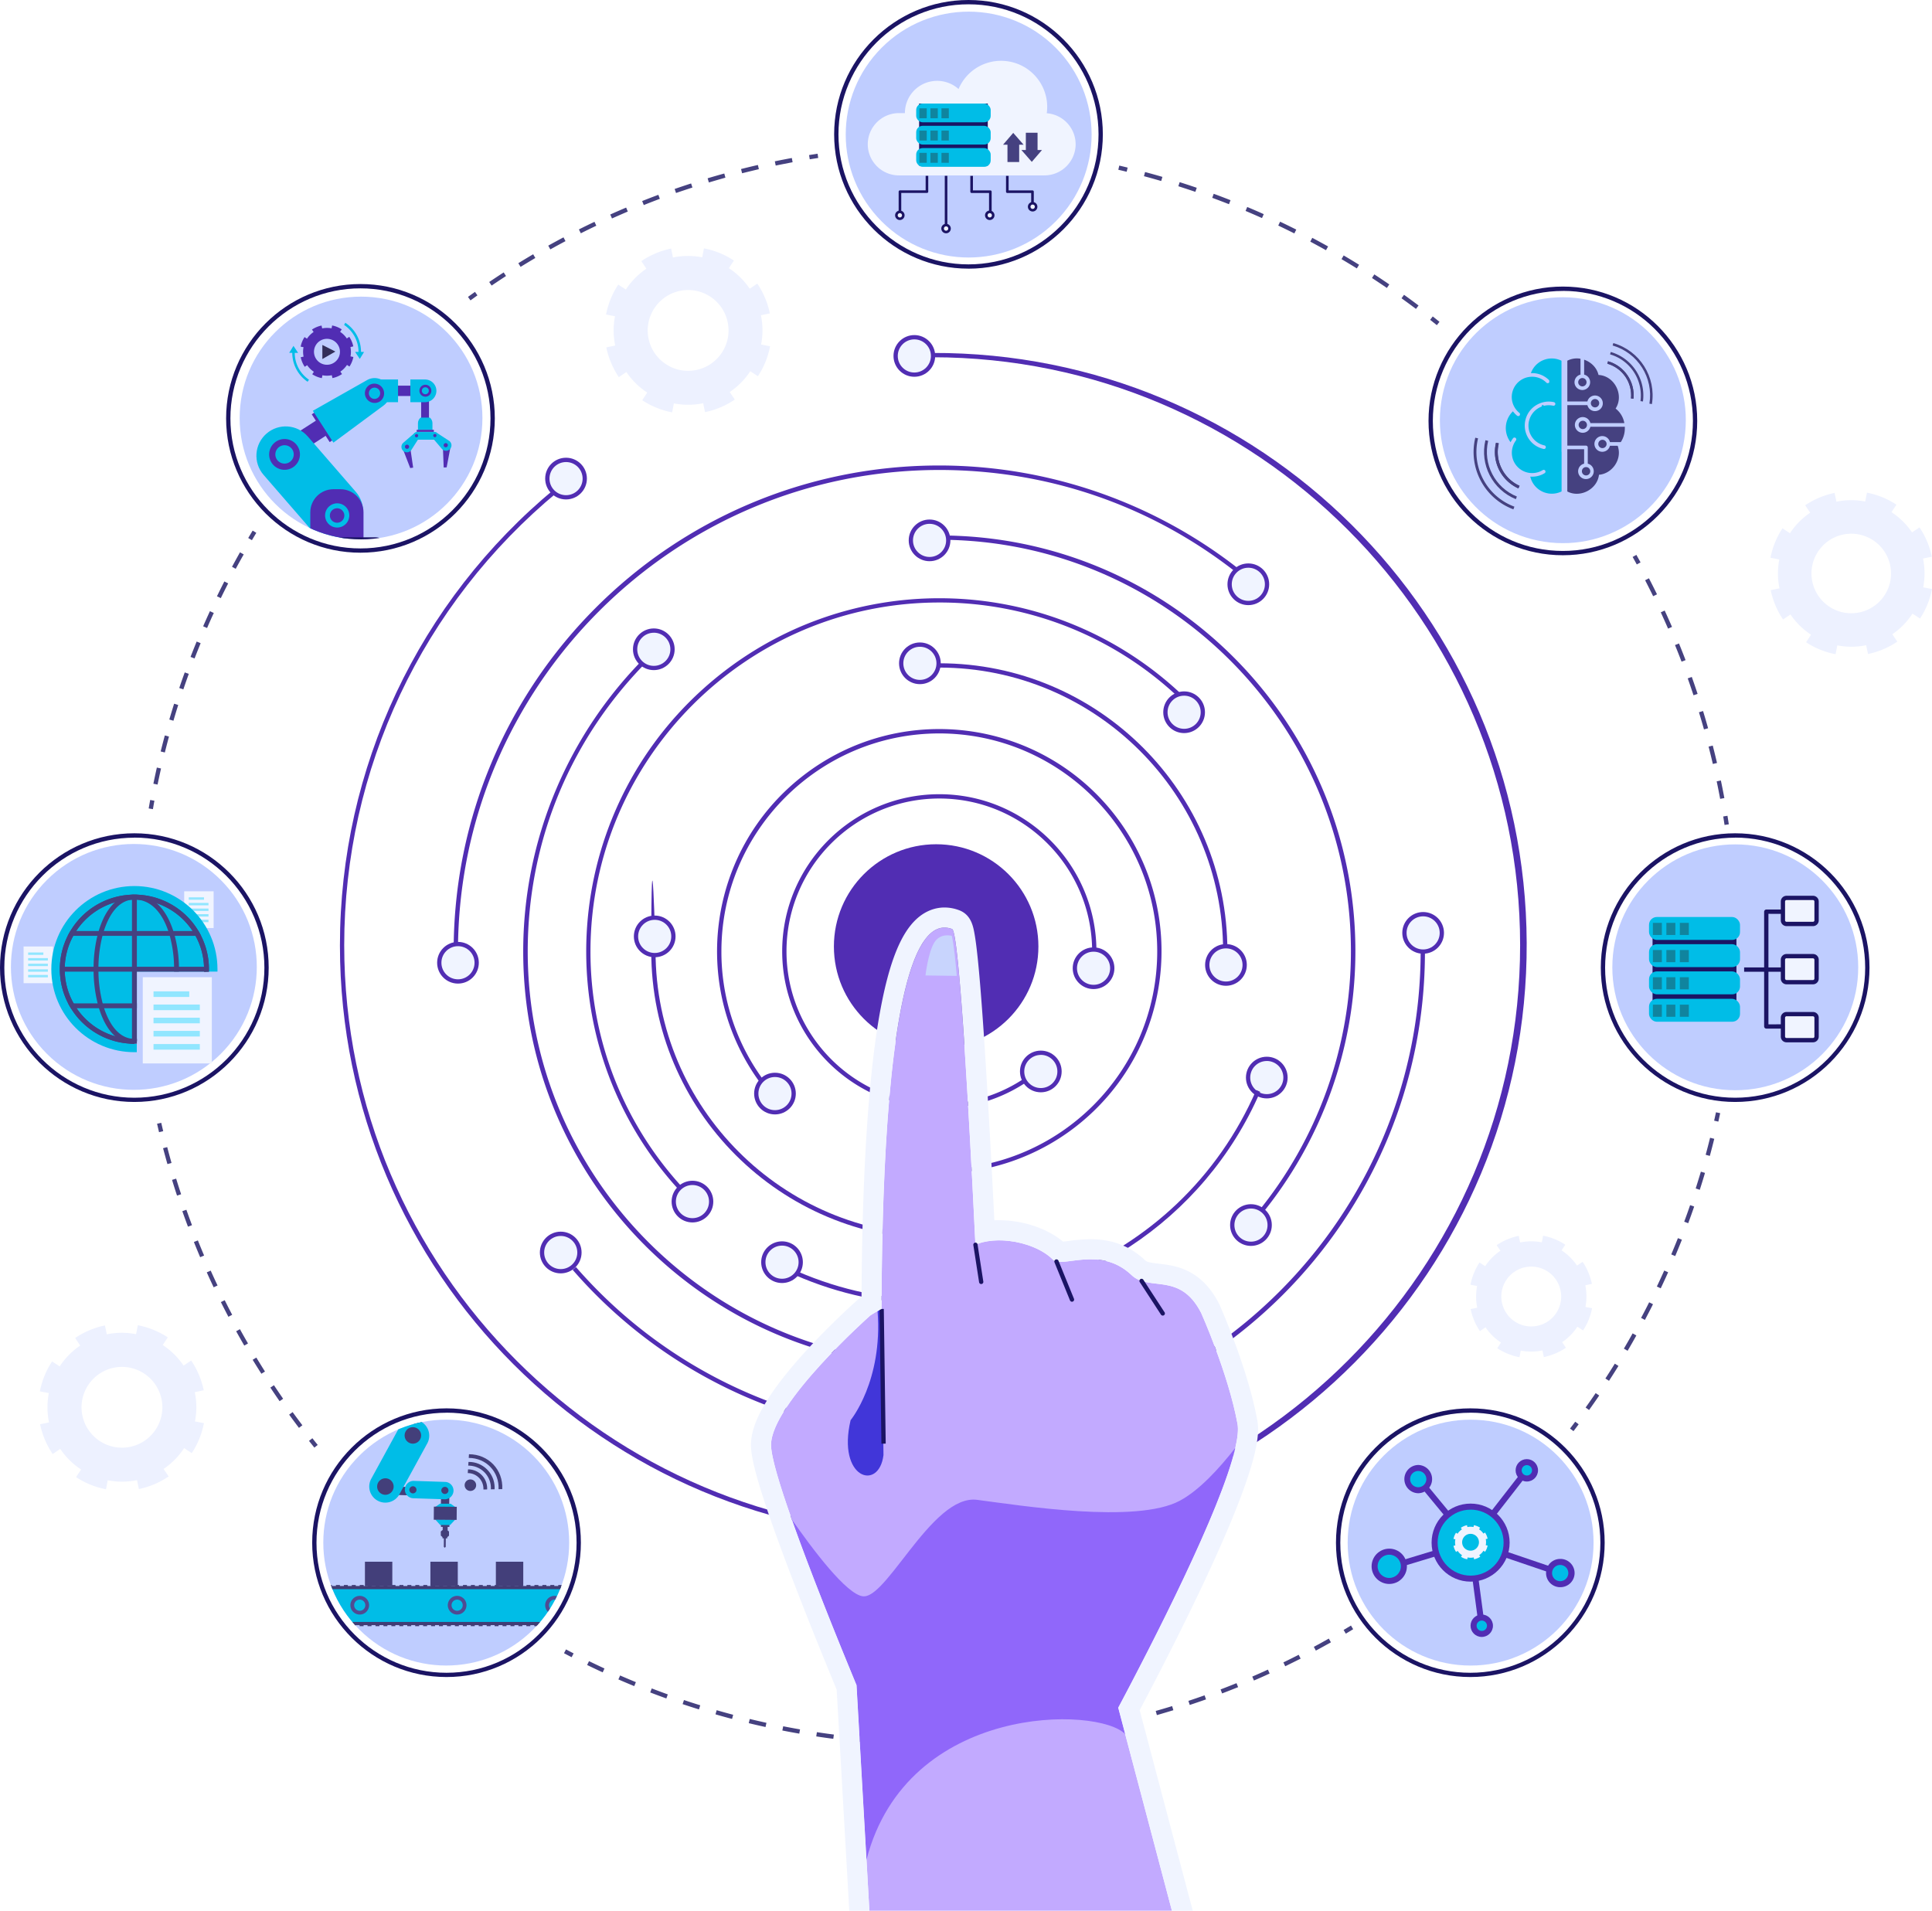 <svg xmlns="http://www.w3.org/2000/svg" viewBox="0 0 800 791.23">
    <defs>
        <clipPath id="a">
            <circle cx="149.5" cy="173.1" r="50.26" style="fill:none"/>
        </clipPath>
        <clipPath id="b">
            <circle cx="184.78" cy="638.8" r="50.91" style="fill:none" transform="rotate(-45 184.78 638.802)"/>
        </clipPath>
        <clipPath id="c">
            <circle cx="647.17" cy="174.02" r="50.91" style="fill:none" transform="rotate(-81.12 647.151 174.03)"/>
        </clipPath>
    </defs>
    <path d="M386 636.64c-135.33.11-245.13-109.51-245.24-244.84v-.4c0-73.38 32.48-142.32 89.1-189.12l1.13 1.37c-56.22 46.46-88.46 114.9-88.46 187.75 0 134.25 109.21 243.46 243.46 243.46S629.45 525.65 629.45 391.4 520.23 147.94 385.99 147.94v-1.78c135.44-.52 245.66 108.85 246.18 244.3.52 135.44-108.85 245.66-244.3 246.18h-1.88Z" style="fill:#512db3"/>
    <path d="M388.95 485.96v-1.78c49.75 0 90.23-40.48 90.23-90.23s-40.48-90.23-90.23-90.23-90.23 40.48-90.23 90.23a89.376 89.376 0 0 0 19.04 55.45l-1.41 1.08c-31.23-40.09-24.05-97.91 16.04-129.14 40.09-31.23 97.91-24.05 129.14 16.04 31.23 40.09 24.05 97.91-16.04 129.14a92.04 92.04 0 0 1-56.53 19.43h-.01Z" style="fill:#512db3"/>
    <path d="M388.95 513.23c-65.88 0-119.28-53.4-119.28-119.28s1.78 0 1.78 0c0 64.79 52.71 117.5 117.5 117.5v1.78Zm119.29-119.28h-1.78c0-64.79-52.71-117.5-117.5-117.5v-1.78c65.88 0 119.28 53.4 119.28 119.28Z" style="fill:#512db3"/>
    <path d="M280.73 492.3c-54.3-59.78-49.86-152.27 9.92-206.57 56.72-51.52 143.59-50.53 199.11 2.28l-1.23 1.29a143.789 143.789 0 0 0-99.58-39.8c-79.65 0-144.45 64.8-144.45 144.45a144.084 144.084 0 0 0 37.55 97.17l-1.32 1.18Z" style="fill:#512db3"/>
    <path d="M388.95 566.17c-95.09.07-172.23-76.96-172.3-172.05a172.18 172.18 0 0 1 51.55-122.98l1.25 1.27c-32.85 32.31-50.93 75.47-50.93 121.53 0 93.98 76.46 170.44 170.44 170.44v1.78Zm132.91-62.68-1.38-1.13a170.685 170.685 0 0 0 38.91-108.4c0-93.98-76.46-170.44-170.44-170.44v-1.78c95.08-.07 172.22 76.95 172.29 172.03.03 40.04-13.9 78.83-39.38 109.71Z" style="fill:#512db3"/>
    <path d="M388.95 595.05c-58.24.07-113.64-25.19-151.8-69.19l1.34-1.17a199.343 199.343 0 0 0 150.45 68.58c109.91 0 199.32-89.41 199.32-199.32h1.78c.09 110.97-89.79 201.01-200.77 201.1h-.34Zm-199.32-201.1h-1.78c-.09-111.02 89.84-201.1 200.87-201.19 45.07-.04 88.85 15.08 124.31 42.91l-1.08 1.4c-35.37-27.77-77.9-42.45-122.98-42.45-109.92 0-199.33 89.41-199.33 199.32Zm199.32 65.06c-35.87 0-65.06-29.19-65.06-65.06s29.19-65.06 65.06-65.06 65.06 29.18 65.06 65.06h-1.78c0-34.89-28.39-63.28-63.28-63.28s-63.28 28.39-63.28 63.28 28.39 63.28 63.28 63.28a62.74 62.74 0 0 0 38.31-12.91l1.08 1.42a64.475 64.475 0 0 1-39.39 13.27Z" style="fill:#512db3"/>
    <circle cx="430.97" cy="443.65" r="7.74" style="fill:#f0f4ff"/>
    <path d="M430.98 452.33c-4.77 0-8.63-3.87-8.63-8.63 0-4.77 3.87-8.63 8.63-8.63 4.77 0 8.63 3.87 8.63 8.63 0 4.77-3.87 8.63-8.63 8.63Zm0-15.48c-3.79 0-6.86 3.07-6.86 6.86s3.07 6.86 6.86 6.86 6.86-3.07 6.86-6.86c0-3.79-3.05-6.87-6.84-6.88h-.02v.02Z" style="fill:#512db3"/>
    <circle cx="452.82" cy="400.95" r="7.74" style="fill:#f0f4ff"/>
    <path d="M452.82 409.58c-4.77 0-8.63-3.87-8.63-8.63 0-4.77 3.87-8.63 8.63-8.63 4.77 0 8.63 3.87 8.63 8.63 0 4.77-3.87 8.63-8.63 8.63Zm0-15.48c-3.79 0-6.86 3.07-6.86 6.86s3.07 6.86 6.86 6.86 6.86-3.07 6.86-6.86c0-3.79-3.07-6.86-6.86-6.86Z" style="fill:#512db3"/>
    <circle cx="507.64" cy="399.58" r="7.74" style="fill:#f0f4ff"/>
    <path d="M507.65 408.22c-4.77 0-8.64-3.86-8.64-8.63 0-4.77 3.86-8.64 8.63-8.64 4.77 0 8.64 3.86 8.64 8.63 0 4.77-3.87 8.63-8.63 8.64Zm0-15.49c-3.79 0-6.86 3.07-6.86 6.86s3.07 6.86 6.86 6.86 6.86-3.07 6.86-6.86-3.07-6.86-6.86-6.86Z" style="fill:#512db3"/>
    <circle cx="524.55" cy="446.22" r="7.74" style="fill:#f0f4ff"/>
    <path d="M524.55 454.86c-4.77 0-8.63-3.87-8.63-8.63 0-4.77 3.87-8.63 8.63-8.63 4.77 0 8.63 3.87 8.63 8.63 0 4.77-3.87 8.63-8.63 8.63Zm0-15.49c-3.79 0-6.86 3.07-6.86 6.86s3.07 6.86 6.86 6.86 6.86-3.07 6.86-6.86c0-3.79-3.07-6.87-6.86-6.87Z" style="fill:#512db3"/>
    <circle cx="518" cy="507.31" r="7.74" style="fill:#f0f4ff"/>
    <path d="M518 515.94c-4.77 0-8.64-3.86-8.64-8.63 0-4.77 3.86-8.64 8.63-8.64 4.77 0 8.64 3.86 8.64 8.63 0 4.77-3.87 8.63-8.63 8.64Zm0-15.48c-3.79 0-6.86 3.07-6.86 6.86s3.07 6.86 6.86 6.86 6.86-3.07 6.86-6.86-3.07-6.86-6.86-6.86Z" style="fill:#512db3"/>
    <circle cx="589.27" cy="386.31" r="7.74" style="fill:#f0f4ff"/>
    <path d="M589.29 394.94c-4.77 0-8.63-3.87-8.63-8.63 0-4.77 3.87-8.63 8.63-8.63 4.77 0 8.63 3.87 8.63 8.63 0 4.77-3.87 8.63-8.63 8.63Zm0-15.48c-3.79 0-6.86 3.07-6.86 6.86s3.07 6.86 6.86 6.86 6.86-3.07 6.86-6.86c0-3.79-3.07-6.86-6.86-6.86Z" style="fill:#512db3"/>
    <circle cx="490.46" cy="294.34" r="7.72" style="fill:#f0f4ff" transform="rotate(-76.66 490.465 294.342)"/>
    <path d="M490.32 303.58c-4.77 0-8.64-3.86-8.64-8.63 0-4.77 3.86-8.64 8.63-8.64 4.77 0 8.64 3.86 8.64 8.63 0 4.77-3.87 8.63-8.63 8.64Zm0-15.49c-3.79 0-6.86 3.07-6.86 6.86s3.07 6.86 6.86 6.86 6.86-3.07 6.86-6.86-3.07-6.86-6.86-6.86Z" style="fill:#512db3"/>
    <circle cx="516.91" cy="241.95" r="7.74" style="fill:#f0f4ff"/>
    <path d="M516.91 250.59c-4.77 0-8.64-3.86-8.64-8.63 0-4.77 3.86-8.64 8.63-8.64 4.77 0 8.64 3.86 8.64 8.63 0 4.77-3.87 8.63-8.63 8.64Zm0-15.49c-3.79 0-6.86 3.07-6.86 6.86s3.07 6.86 6.86 6.86 6.86-3.07 6.86-6.86c0-3.79-3.07-6.86-6.86-6.86Z" style="fill:#512db3"/>
    <circle cx="384.91" cy="223.77" r="7.74" style="fill:#f0f4ff"/>
    <path d="M384.91 232.4c-4.77 0-8.63-3.87-8.63-8.63 0-4.77 3.87-8.63 8.63-8.63s8.63 3.87 8.63 8.63c0 4.77-3.87 8.63-8.63 8.63Zm0-15.48c-3.79 0-6.86 3.07-6.86 6.86s3.07 6.86 6.86 6.86 6.86-3.07 6.86-6.86-3.07-6.86-6.86-6.86Z" style="fill:#512db3"/>
    <circle cx="378.61" cy="147.39" r="7.74" style="fill:#f0f4ff"/>
    <path d="M378.61 156.02c-4.77 0-8.63-3.87-8.63-8.63 0-4.77 3.87-8.63 8.63-8.63s8.63 3.87 8.63 8.63c0 4.77-3.87 8.63-8.63 8.63Zm0-15.48c-3.79 0-6.86 3.07-6.86 6.86s3.07 6.86 6.86 6.86 6.86-3.07 6.86-6.86c0-3.79-3.07-6.86-6.86-6.86Z" style="fill:#512db3"/>
    <circle cx="234.39" cy="198.19" r="7.74" style="fill:#f0f4ff"/>
    <path d="M234.39 206.82c-4.77 0-8.64-3.86-8.64-8.63 0-4.77 3.86-8.64 8.63-8.64s8.64 3.86 8.64 8.63c0 4.77-3.87 8.63-8.63 8.64Zm0-15.48c-3.79 0-6.86 3.07-6.86 6.86s3.07 6.86 6.86 6.86 6.86-3.07 6.86-6.86-3.07-6.86-6.86-6.86Z" style="fill:#512db3"/>
    <circle cx="270.73" cy="268.86" r="7.74" style="fill:#f0f4ff"/>
    <path d="M270.73 277.5c-4.77 0-8.63-3.87-8.63-8.63s3.87-8.63 8.63-8.63 8.63 3.87 8.63 8.63c0 4.77-3.87 8.63-8.63 8.63Zm0-15.48c-3.79 0-6.86 3.07-6.86 6.86s3.07 6.86 6.86 6.86 6.86-3.07 6.86-6.86c0-3.79-3.06-6.87-6.85-6.87h-.01Z" style="fill:#512db3"/>
    <circle cx="380.91" cy="274.68" r="7.74" style="fill:#f0f4ff"/>
    <path d="M380.91 283.31c-4.77 0-8.63-3.87-8.63-8.63 0-4.77 3.87-8.63 8.63-8.63s8.63 3.87 8.63 8.63c0 4.77-3.87 8.63-8.63 8.63Zm0-15.48c-3.79 0-6.86 3.07-6.86 6.86s3.07 6.86 6.86 6.86 6.86-3.07 6.86-6.86-3.07-6.86-6.86-6.86Z" style="fill:#512db3"/>
    <circle cx="271.1" cy="387.77" r="7.74" style="fill:#f0f4ff"/>
    <path d="M271.1 396.4c-4.77 0-8.63-3.87-8.63-8.63s3.87-8.63 8.63-8.63c4.77 0 8.63 3.87 8.63 8.63 0 4.77-3.87 8.63-8.63 8.63Zm0-15.49c-3.79 0-6.86 3.07-6.86 6.86s3.07 6.86 6.86 6.86 6.86-3.07 6.86-6.86c0-3.79-3.07-6.86-6.86-6.86Z" style="fill:#512db3"/>
    <circle cx="189.64" cy="398.68" r="7.74" style="fill:#f0f4ff"/>
    <path d="M189.64 407.31c-4.77 0-8.63-3.87-8.63-8.63s3.87-8.63 8.63-8.63c4.77 0 8.63 3.87 8.63 8.63 0 4.77-3.87 8.63-8.63 8.63Zm0-15.49c-3.79 0-6.86 3.07-6.86 6.86s3.07 6.86 6.86 6.86 6.86-3.07 6.86-6.86-3.07-6.86-6.86-6.86Z" style="fill:#512db3"/>
    <circle cx="320.91" cy="452.85" r="7.74" style="fill:#f0f4ff" transform="rotate(-22.5 320.915 452.85)"/>
    <path d="M320.9 461.49c-4.77 0-8.63-3.87-8.63-8.63s3.87-8.63 8.63-8.63c4.77 0 8.63 3.87 8.63 8.63 0 4.77-3.87 8.63-8.63 8.63Zm0-15.49c-3.79 0-6.86 3.07-6.86 6.86s3.07 6.86 6.86 6.86 6.86-3.07 6.86-6.86-3.07-6.86-6.86-6.86Z" style="fill:#512db3"/>
    <circle cx="286.73" cy="497.58" r="7.74" style="fill:#f0f4ff" transform="rotate(-45 286.735 497.58)"/>
    <path d="M286.73 506.22c-4.77 0-8.63-3.87-8.63-8.63s3.87-8.63 8.63-8.63c4.77 0 8.63 3.87 8.63 8.63 0 4.77-3.87 8.63-8.63 8.63Zm0-15.49c-3.79 0-6.86 3.07-6.86 6.86s3.07 6.86 6.86 6.86 6.86-3.07 6.86-6.86c0-3.79-3.07-6.86-6.86-6.86Z" style="fill:#512db3"/>
    <circle cx="323.82" cy="522.67" r="7.74" style="fill:#f0f4ff" transform="rotate(-22.5 323.828 522.677)"/>
    <path d="M323.82 531.31c-4.77 0-8.63-3.87-8.63-8.63s3.87-8.63 8.63-8.63c4.77 0 8.63 3.87 8.63 8.63 0 4.77-3.87 8.63-8.63 8.63Zm0-15.49c-3.79 0-6.86 3.07-6.86 6.86s3.07 6.86 6.86 6.86 6.86-3.07 6.86-6.86c0-3.79-3.07-6.86-6.86-6.86Z" style="fill:#512db3"/>
    <circle cx="232.19" cy="518.67" r="7.74" style="fill:#f0f4ff"/>
    <path d="M232.19 527.31c-4.77 0-8.64-3.86-8.64-8.63 0-4.77 3.86-8.64 8.63-8.64 4.77 0 8.64 3.86 8.64 8.63 0 4.77-3.87 8.63-8.63 8.64Zm0-15.49c-3.79 0-6.86 3.07-6.86 6.86s3.07 6.86 6.86 6.86 6.86-3.07 6.86-6.86-3.07-6.86-6.86-6.86Zm155.38 28.39h-1.31c-19.55-.17-38.87-4.28-56.8-12.09l.72-1.63c73.08 31.68 158.31-2 190-75.09l1.63.72c-23.21 53.47-75.93 88.08-134.22 88.11l-.02-.02Z" style="fill:#512db3"/>
    <circle cx="391.2" cy="483.46" r="9.53" style="fill:#f0f4ff"/>
    <path d="M391.2 493.87c-5.76 0-10.42-4.66-10.42-10.42s4.66-10.42 10.42-10.42 10.42 4.66 10.42 10.42-4.67 10.42-10.42 10.42Zm0-19.06c-4.77 0-8.64 3.86-8.64 8.64 0 4.77 3.86 8.64 8.64 8.64 4.77 0 8.64-3.86 8.64-8.64-.01-4.77-3.87-8.62-8.64-8.63Z" style="fill:#512db3"/>
    <circle cx="387.64" cy="391.95" r="42.34" style="fill:#512db3"/>
    <path d="M21.57 563.78a34.46 34.46 0 0 0-5.06 12.39l3.71.72c-.78 4.01-.75 8.14.08 12.14l-3.7.77c.92 4.41 2.69 8.59 5.21 12.32l.7-.47 2.43-1.65c2.28 3.39 5.22 6.29 8.64 8.52l-2.08 3.16c3.76 2.48 7.97 4.19 12.39 5.03l.72-3.71c4.01.78 8.13.76 12.13-.07l.77 3.69c4.41-.91 8.59-2.68 12.32-5.2l-.6-.91-1.5-2.21c3.38-2.28 6.28-5.22 8.51-8.63l3.16 2.08c2.48-3.76 4.19-7.98 5.04-12.41l-3.71-.72c.78-4.01.76-8.13-.07-12.12l3.7-.77a34.48 34.48 0 0 0-5.2-12.33l-3.14 2.11a30.673 30.673 0 0 0-8.63-8.51l2.08-3.18a34.29 34.29 0 0 0-12.4-5.04l-.72 3.71c-4.01-.78-8.13-.76-12.12.07l-.77-3.69c-4.41.91-8.6 2.68-12.33 5.2v.03l1.39 2.06.7 1.05a30.673 30.673 0 0 0-8.51 8.63l-3.17-2.07Zm14.95 9.81c5.07-7.72 15.44-9.87 23.16-4.8 7.72 5.07 9.87 15.44 4.8 23.16-5.07 7.72-15.44 9.87-23.16 4.8-7.72-5.06-9.88-15.42-4.82-23.14 0 0 .01-.02.02-.03Zm701.56-354.81c-2.44 3.7-4.12 7.84-4.96 12.19l3.65.72c-.76 3.95-.74 8.01.08 11.95l-3.64.75c.9 4.34 2.63 8.46 5.11 12.14l.69-.46 2.39-1.62c2.25 3.34 5.15 6.19 8.51 8.39l-2.04 3.12c3.7 2.44 7.85 4.12 12.2 4.95l.72-3.66c3.95.77 8.01.75 11.95-.06l.75 3.64c4.34-.9 8.47-2.64 12.14-5.12l-.59-.9-1.47-2.17c3.32-2.26 6.16-5.16 8.35-8.54l3.12 2.04a33.92 33.92 0 0 0 4.96-12.21l-3.65-.72c.77-3.94.74-7.99-.07-11.92l3.64-.75c-.89-4.34-2.62-8.47-5.1-12.15l-3.09 2.08a30.28 30.28 0 0 0-8.5-8.38l2.04-3.11c-3.7-2.44-7.85-4.13-12.21-4.96l-.72 3.66c-3.94-.77-7.99-.75-11.92.07l-.75-3.63c-4.35.89-8.48 2.63-12.17 5.11v.03l1.37 2.03.69 1.03a30.28 30.28 0 0 0-8.38 8.5l-3.09-2.04Zm14.72 9.66c5-7.6 15.21-9.71 22.81-4.72 7.6 4.99 9.71 15.21 4.72 22.81-4.99 7.6-15.2 9.71-22.8 4.72-7.6-4.99-9.72-15.19-4.74-22.79 0 0 0-.01.01-.02ZM256.01 117.85a34.46 34.46 0 0 0-5.06 12.39l3.71.72c-.78 4.01-.75 8.14.08 12.14l-3.68.75c.91 4.4 2.67 8.59 5.18 12.32l.7-.47 2.43-1.65c2.28 3.39 5.22 6.29 8.64 8.52l-2.08 3.16c3.76 2.48 7.97 4.19 12.39 5.03l.72-3.71c4.01.78 8.13.76 12.13-.07l.77 3.69c4.41-.91 8.59-2.68 12.32-5.2l-.6-.91-1.5-2.21c3.38-2.28 6.28-5.22 8.51-8.63l3.16 2.08c2.48-3.76 4.19-7.98 5.04-12.41l-3.71-.72c.78-4.01.75-8.13-.08-12.12l3.7-.77a34.48 34.48 0 0 0-5.2-12.33l-3.14 2.11a30.673 30.673 0 0 0-8.63-8.51l2.08-3.16a34.29 34.29 0 0 0-12.4-5.04l-.72 3.71c-4.01-.78-8.13-.75-12.12.07l-.75-3.7c-4.41.91-8.6 2.68-12.33 5.2v.03l1.39 2.06.7 1.05a30.673 30.673 0 0 0-8.51 8.63l-3.16-2.06Zm14.95 9.81c5.07-7.72 15.44-9.88 23.16-4.81 7.72 5.07 9.88 15.44 4.81 23.16-5.07 7.72-15.44 9.88-23.16 4.81 0 0-.01 0-.02-.01-7.72-5.06-9.87-15.43-4.8-23.14 0 0 0-.01.01-.02Zm341.66 395.17c-1.83 2.79-3.1 5.9-3.73 9.18l2.75.53c-.57 2.97-.56 6.03.05 8.99l-2.73.57c.67 3.26 1.98 6.37 3.84 9.13l.52-.36 1.81-1.22c1.69 2.51 3.87 4.65 6.4 6.31l-1.54 2.35c2.79 1.83 5.91 3.1 9.19 3.72l.53-2.75c2.97.58 6.03.56 8.99-.05l.57 2.74c3.27-.68 6.37-1.99 9.14-3.85l-.45-.68-1.11-1.64c2.51-1.69 4.65-3.87 6.31-6.4l2.35 1.54c1.84-2.79 3.1-5.91 3.73-9.19l-2.75-.53c.58-2.97.56-6.02-.05-8.98l2.74-.57c-.68-3.27-1.99-6.37-3.85-9.14l-2.32 1.56a22.755 22.755 0 0 0-6.4-6.31l1.54-2.34a25.187 25.187 0 0 0-9.19-3.73l-.53 2.75c-2.97-.58-6.02-.56-8.98.05l-.57-2.73c-3.27.67-6.37 1.98-9.14 3.85v.02l1.03 1.53.52.77a22.755 22.755 0 0 0-6.31 6.4l-2.34-1.53Zm11.08 7.27c3.76-5.72 11.44-7.31 17.16-3.56 5.72 3.76 7.31 11.44 3.56 17.16-3.76 5.72-11.44 7.31-17.16 3.56-5.72-3.75-7.31-11.43-3.56-17.15v-.01Z" style="fill:#edf1ff"/>
    <path d="m711.53 464.47-1.74-.39c.26-1.15.51-2.31.76-3.47l1.74.36c-.25 1.17-.5 2.34-.76 3.5ZM658.01 583.9l-1.44-1.04c1.41-1.97 2.81-3.97 4.16-5.97l1.47 1c-1.37 2-2.78 4.02-4.19 6Zm8.25-12.09-1.5-.97c1.32-2.03 2.63-4.09 3.9-6.14l1.51.94c-1.28 2.06-2.6 4.14-3.92 6.18Zm7.7-12.44-1.54-.9c1.23-2.09 2.45-4.22 3.61-6.31l1.55.87c-1.17 2.11-2.39 4.25-3.63 6.35Zm7.15-12.78-1.57-.83c1.13-2.13 2.26-4.31 3.34-6.47l1.59.8c-1.09 2.19-2.22 4.35-3.36 6.52v-.02Zm6.57-13.08-1.61-.76a301.1 301.1 0 0 0 3.05-6.61l1.62.72c-.99 2.22-2.02 4.45-3.07 6.65Zm5.99-13.36-1.64-.69c.94-2.23 1.86-4.49 2.76-6.74l1.65.65c-.9 2.26-1.83 4.54-2.77 6.78Zm5.39-13.61-1.67-.62c.84-2.26 1.67-4.57 2.45-6.86l1.68.58c-.79 2.31-1.63 4.63-2.47 6.91Zm4.78-13.83-1.69-.55c.72-2.29 1.44-4.63 2.15-6.96l1.7.51c-.69 2.34-1.42 4.7-2.16 7Zm4.16-14.04-1.72-.47c.64-2.33 1.25-4.7 1.83-7.04l1.73.43c-.59 2.36-1.2 4.74-1.84 7.09Zm-56.46 113.98-1.42-1.08c.72-.94 1.44-1.89 2.15-2.83l1.42 1.07c-.71.96-1.43 1.91-2.15 2.85Zm26.22-358.9c-.57-1.04-1.14-2.08-1.72-3.11l1.55-.87c.58 1.04 1.16 2.08 1.73 3.12l-1.56.85Zm34.52 97.06c-.45-2.42-.93-4.85-1.44-7.25l1.74-.36c.5 2.41.99 4.86 1.44 7.29l-1.74.32Zm-3.03-14.45c-.56-2.39-1.15-4.81-1.76-7.18l1.72-.44c.61 2.38 1.21 4.81 1.77 7.22l-1.73.4Zm-3.67-14.31c-.66-2.37-1.37-4.75-2.08-7.09l1.7-.52c.72 2.35 1.42 4.75 2.09 7.13l-1.71.48Zm-4.34-14.14c-.77-2.33-1.57-4.68-2.39-6.99l1.68-.6c.83 2.32 1.64 4.7 2.41 7.03l-1.69.56Zm-4.95-13.92c-.87-2.29-1.78-4.6-2.71-6.86l1.65-.67c.93 2.28 1.85 4.61 2.73 6.91l-1.67.62Zm-5.58-13.68c-.98-2.24-1.99-4.51-3.02-6.74l1.62-.74c1.03 2.24 2.06 4.53 3.03 6.78l-1.63.71Zm-6.18-13.42c-1.08-2.21-2.2-4.43-3.32-6.6l1.58-.82c1.13 2.19 2.25 4.42 3.34 6.64l-1.6.78Zm29.57 94.73c-.18-1.17-.36-2.34-.55-3.51l1.76-.29c.19 1.18.38 2.35.55 3.53l-1.76.27ZM466.52 71.12c-1.15-.28-2.3-.56-3.45-.82l.4-1.73c1.16.27 2.32.55 3.47.83l-.42 1.73Zm119.79 56.79c-1.97-1.48-3.97-2.96-5.97-4.39l1.04-1.44c2.01 1.44 4.03 2.93 6.01 4.42l-1.07 1.42Zm-12.04-8.67c-2.03-1.39-4.1-2.77-6.16-4.12l.97-1.49c2.07 1.35 4.16 2.75 6.2 4.15l-1.01 1.47Zm-12.44-8.09c-2.09-1.3-4.23-2.59-6.34-3.84l.9-1.53c2.13 1.26 4.28 2.55 6.38 3.86l-.94 1.51Zm-12.77-7.54c-2.15-1.2-4.33-2.39-6.5-3.55l.83-1.57c2.17 1.16 4.39 2.36 6.55 3.57l-.88 1.55Zm-13.1-6.95c-2.2-1.1-4.44-2.2-6.66-3.25l.76-1.61c2.24 1.06 4.49 2.17 6.7 3.27l-.8 1.59Zm-13.4-6.36c-2.25-1-4.54-2-6.8-2.95l.69-1.64c2.28.96 4.58 1.95 6.84 2.97l-.73 1.63Zm-13.67-5.74c-2.29-.9-4.63-1.79-6.93-2.64l.61-1.67c2.32.85 4.66 1.74 6.97 2.65l-.65 1.65Zm-13.92-5.12c-2.33-.79-4.7-1.57-7.04-2.32l.54-1.69c2.36.75 4.74 1.53 7.08 2.33l-.58 1.68Zm-14.14-4.48c-2.36-.69-4.77-1.37-7.14-2l.46-1.72c2.38.64 4.8 1.31 7.18 2.01l-.5 1.71Zm114.13 59.69c-.92-.74-1.85-1.48-2.77-2.21l1.08-1.4c.94.74 1.87 1.48 2.79 2.23l-1.1 1.39Zm-400.14-10.26-1.04-1.44c.96-.7 1.93-1.39 2.89-2.08l1.03 1.44c-.96.69-1.91 1.39-2.88 2.08Zm8.75-6.14-1-1.47c1.98-1.34 3.99-2.67 5.99-3.97l.97 1.49c-1.99 1.3-4 2.63-5.96 3.96Zm12-7.74-.94-1.52c2.03-1.25 4.1-2.5 6.14-3.7l.9 1.54c-2.02 1.2-4.08 2.43-6.1 3.68Zm12.32-7.23-.87-1.56c2.08-1.16 4.2-2.31 6.31-3.43l.83 1.57c-2.1 1.11-4.2 2.25-6.27 3.41Zm12.62-6.68-.8-1.59c2.13-1.08 4.3-2.13 6.45-3.15l.76 1.61c-2.14 1.02-4.3 2.07-6.42 3.14Zm12.9-6.14-.72-1.63c2.17-.98 4.39-1.94 6.58-2.87l.69 1.64c-2.19.94-4.39 1.9-6.56 2.87Zm13.16-5.56-.66-1.65c2.21-.88 4.46-1.74 6.7-2.58l.62 1.67c-2.23.83-4.47 1.7-6.66 2.58Zm13.36-4.98-.57-1.67c2.25-.78 4.54-1.55 6.81-2.28l.55 1.69c-2.26.73-4.54 1.49-6.77 2.25h-.02Zm13.59-4.39-.51-1.7c2.28-.68 4.6-1.35 6.9-1.98l.47 1.72c-2.27.65-4.58 1.31-6.84 1.99h-.02Zm13.76-3.8-.43-1.73c2.3-.58 4.65-1.15 6.98-1.68l.4 1.74c-2.29.54-4.63 1.11-6.92 1.68h-.02Zm13.92-3.19-.36-1.74c2.33-.48 4.7-.94 7.04-1.37l.32 1.75c-2.31.46-4.67.9-6.99 1.38h-.02Zm14.1-2.57-.28-1.76c1.17-.19 2.35-.36 3.53-.55l.26 1.76c-1.17.17-2.34.36-3.51.55ZM63.32 335.08l-1.75-.3c.2-1.17.41-2.34.62-3.51l1.75.32c-.23 1.16-.42 2.33-.62 3.5Zm1.93-10.18-1.74-.36c.46-2.23.94-4.48 1.44-6.69l1.73.39c-.5 2.21-.98 4.45-1.43 6.66Zm3.01-13.29-1.73-.43c.55-2.2 1.13-4.44 1.72-6.63l1.72.47c-.59 2.18-1.17 4.4-1.71 6.59Zm3.56-13.15-1.71-.5c.64-2.17 1.31-4.39 1.99-6.55l1.7.53c-.69 2.17-1.35 4.34-1.98 6.51Zm4.1-12.98-1.69-.57c.72-2.17 1.49-4.33 2.27-6.46l1.67.61c-.77 2.13-1.53 4.29-2.25 6.43Zm4.64-12.81-1.66-.64c.82-2.12 1.67-4.26 2.53-6.36l1.65.68c-.85 2.09-1.7 4.22-2.51 6.32Zm5.19-12.6-1.63-.72c.91-2.09 1.85-4.19 2.8-6.25l1.61.74c-.97 2.06-1.89 4.15-2.78 6.23Zm5.69-12.37-1.6-.78c1-2.05 2.02-4.11 3.06-6.14l1.58.81c-1.04 2.02-2.06 4.07-3.05 6.11h.02Zm6.2-12.13-1.57-.85c1.08-2 2.19-4.02 3.3-6l1.55.87c-1.13 1.97-2.24 3.98-3.31 5.97h.02Zm6.68-11.87-1.54-.91 1.83-3.06 1.52.92c-.61 1.01-1.22 2.03-1.82 3.05Zm25.86 375.77c-.75-.92-1.49-1.85-2.23-2.79l1.4-1.1c.72.93 1.46 1.85 2.21 2.77l-1.38 1.12Zm-6.39-8.18c-1.37-1.81-2.73-3.64-4.06-5.48l1.44-1.05c1.33 1.83 2.68 3.66 4.04 5.45l-1.42 1.08Zm-8.01-11.04a349.52 349.52 0 0 1-3.83-5.64l1.48-.99c1.25 1.87 2.53 3.76 3.81 5.61l-1.46 1.01Zm-7.55-11.37c-1.21-1.91-2.43-3.86-3.61-5.78l1.52-.92c1.17 1.92 2.37 3.86 3.58 5.78l-1.49.92Zm-7.08-11.66c-1.13-1.95-2.26-3.95-3.36-5.94l1.56-.86c1.08 1.98 2.22 3.97 3.34 5.91l-1.54.89Zm-6.58-11.94c-1.05-2.01-2.1-4.05-3.11-6.07l1.59-.79c1 2.01 2.04 4.04 3.09 6.04l-1.57.83Zm-6.1-12.2c-.97-2.04-1.93-4.13-2.85-6.19l1.63-.72c.92 2.06 1.87 4.13 2.84 6.16l-1.61.75Zm-5.58-12.45c-.88-2.08-1.76-4.2-2.6-6.31l1.65-.66c.83 2.09 1.7 4.2 2.58 6.27l-1.64.69Zm-5.06-12.66c-.79-2.11-1.58-4.27-2.33-6.41l1.68-.59c.75 2.13 1.53 4.27 2.32 6.38l-1.67.62ZM73.3 495.1c-.72-2.17-1.4-4.33-2.06-6.5l1.7-.52c.66 2.17 1.35 4.33 2.06 6.47l-1.69.56Zm-3.97-13.04c-.62-2.17-1.22-4.38-1.81-6.58l1.72-.45c.57 2.19 1.17 4.39 1.78 6.55l-1.7.48Zm-3.48-13.23-.81-3.48 1.73-.39c.26 1.16.53 2.31.81 3.46l-1.73.42Zm491.42 207.68-.91-1.53c1.02-.61 2.03-1.22 3.04-1.83l.92 1.52c-1.01.62-2.03 1.23-3.06 1.84Zm-169.58 46.32c-2.36 0-4.76-.03-7.13-.08l.04-1.78c2.35.05 4.74.08 7.09.09v1.78Zm7.12-.06-.03-1.78c2.34-.05 4.72-.12 7.07-.21l.07 1.78c-2.36.1-4.75.17-7.11.21Zm-21.37-.26c-2.37-.1-4.76-.23-7.12-.39l.12-1.78c2.34.16 4.72.28 7.08.39l-.08 1.78Zm35.59-.32-.11-1.78c2.34-.14 4.7-.32 7.06-.51l.15 1.77c-2.36.2-4.75.37-7.08.52h-.01Zm-49.81-.61c-2.35-.2-4.74-.44-7.09-.69l.19-1.77c2.34.25 4.72.48 7.05.69l-.15 1.77Zm63.99-.58-.19-1.77c2.33-.24 4.7-.52 7.03-.81l.22 1.77c-2.35.3-4.72.57-7.07.82Zm-78.16-.95c-2.35-.3-4.72-.64-7.06-.99l.27-1.76c2.32.36 4.7.69 7.02.99l-.23 1.76Zm92.27-.84-.26-1.76c2.33-.36 4.7-.72 6.99-1.12l.3 1.76c-2.32.39-4.68.77-7.03 1.12Zm-106.36-1.3c-2.32-.4-4.67-.84-7.01-1.3l.36-1.75c2.32.46 4.66.89 6.97 1.29l-.32 1.76Zm120.39-1.08-.34-1.75c2.3-.44 4.63-.92 6.93-1.42l.36 1.74c-2.31.49-4.64.98-6.96 1.42Zm-134.37-1.66c-2.32-.51-4.65-1.04-6.94-1.6l.42-1.73c2.28.55 4.6 1.08 6.91 1.59l-.38 1.74Zm148.29-1.34-.41-1.73c2.29-.55 4.6-1.12 6.86-1.72l.45 1.72c-2.28.59-4.61 1.17-6.91 1.72Zm-162.14-2.01c-2.29-.6-4.59-1.24-6.86-1.9l.49-1.71c2.26.65 4.56 1.29 6.83 1.89l-.46 1.72Zm175.91-1.59-.48-1.71c2.25-.64 4.54-1.31 6.79-2.01l.52 1.7c-2.27.69-4.57 1.37-6.83 2.03Zm-189.61-2.35c-2.25-.7-4.54-1.44-6.78-2.19l.57-1.69c2.23.75 4.5 1.48 6.74 2.17l-.53 1.71Zm203.22-1.84-.56-1.69c2.23-.74 4.48-1.51 6.7-2.3l.6 1.68c-2.23.78-4.5 1.56-6.74 2.31Zm-216.73-2.7c-2.21-.8-4.46-1.63-6.68-2.49l.64-1.66c2.21.85 4.44 1.68 6.64 2.47l-.6 1.68Zm230.13-2.07-.63-1.67c2.19-.83 4.4-1.7 6.59-2.59l.67 1.65c-2.2.88-4.43 1.76-6.63 2.6Zm-243.43-3.04c-2.19-.9-4.4-1.83-6.56-2.77l.72-1.63c2.17.94 4.33 1.86 6.53 2.76l-.69 1.65Zm256.62-2.31-.7-1.63c2.17-.94 4.33-1.9 6.47-2.89l.72 1.62c-2.12.99-4.31 1.96-6.49 2.89Zm-269.68-3.38c-2.15-.99-4.31-2.02-6.44-3.05l.78-1.6c2.12 1.03 4.27 2.05 6.4 3.04l-.74 1.61Zm282.63-2.53-.77-1.6c2.11-1.02 4.25-2.08 6.34-3.15l.81 1.59c-2.1 1.05-4.25 2.12-6.38 3.16Zm12.69-6.47-.85-1.57c2.07-1.11 4.16-2.26 6.2-3.42l.88 1.55c-2.06 1.14-4.15 2.32-6.23 3.42v.02Zm-308.18 2.72c-1.06-.55-2.11-1.1-3.16-1.65l.83-1.57c1.05.55 2.1 1.1 3.15 1.64l-.82 1.58Z" style="fill:#454180"/>
    <circle cx="718.54" cy="400.57" r="50.91" style="fill:#bfcdff"/>
    <path d="M684.29 380.98h34.73v37.07h-34.73z" style="fill:#1b1464"/>
    <rect width="37.68" height="9.49" x="682.82" y="379.74" rx="3.24" ry="3.24" style="fill:#00BDE7"/>
    <path d="M684.42 382.16h3.72v5.02h-3.72zM690.01 382.16h3.72v5.02h-3.72zM695.59 382.16h3.72v5.02h-3.72z" style="fill:#10849e"/>
    <rect width="37.68" height="9.49" x="682.82" y="391" rx="3.24" ry="3.24" style="fill:#00BDE7"/>
    <path d="M684.42 393.42h3.72v5.02h-3.72zM690.01 393.42h3.72v5.02h-3.72zM695.59 393.42h3.72v5.02h-3.72z" style="fill:#10849e"/>
    <rect width="37.68" height="9.49" x="682.82" y="402.27" rx="3.24" ry="3.24" style="fill:#00BDE7"/>
    <path d="M684.42 404.68h3.72v5.02h-3.72zM690.01 404.68h3.72v5.02h-3.72zM695.59 404.68h3.72v5.02h-3.72z" style="fill:#10849e"/>
    <rect width="37.68" height="9.49" x="682.82" y="413.62" rx="3.24" ry="3.24" style="fill:#00BDE7"/>
    <path d="M684.42 416.04h3.72v5.02h-3.72zM690.01 416.04h3.72v5.02h-3.72zM695.59 416.04h3.72v5.02h-3.72z" style="fill:#10849e"/>
    <path d="M731.38 425.96c-.49 0-.89-.4-.89-.89v-47.54c0-.49.4-.89.89-.89 3.85 0 7.84 0 11.6.08l-.04 1.78c-3.45-.08-7.11-.08-10.67-.08v45.77c3.51 0 6.89 0 10.63-.11l.05 1.78c-4.08.11-7.73.11-11.57.11Z" style="fill:#1b1464"/>
    <rect width="13.94" height="10.79" x="738.27" y="371.83" rx="3.56" ry="3.56" style="fill:#f0f4ff"/>
    <path d="M750.73 383.51h-10.97c-1.31 0-2.37-1.06-2.37-2.37v-7.82c0-1.31 1.06-2.37 2.37-2.37h10.97c1.31 0 2.37 1.06 2.37 2.37v7.82c0 1.31-1.06 2.37-2.37 2.37Zm-10.98-10.79a.6.6 0 0 0-.6.59v7.82c0 .33.27.59.59.59h10.98c.33 0 .59-.26.59-.59v-7.83c0-.33-.27-.59-.59-.59h-10.97ZM722.21 400.62h16.4v1.78h-16.4z" style="fill:#1b1464"/>
    <rect width="13.94" height="10.79" x="738.27" y="395.93" rx="3.56" ry="3.56" style="fill:#f0f4ff"/>
    <path d="M750.73 407.61h-10.97c-1.31 0-2.37-1.06-2.37-2.37v-7.81c0-1.31 1.06-2.37 2.37-2.37h10.97c1.31 0 2.37 1.06 2.37 2.37v7.82a2.36 2.36 0 0 1-2.37 2.36Zm-10.98-10.79c-.33 0-.6.27-.6.6v7.82c0 .33.27.6.6.6h10.97c.33 0 .59-.27.59-.59v-7.81a.6.6 0 0 0-.59-.6h-10.98Z" style="fill:#1b1464"/>
    <rect width="13.94" height="10.79" x="738.27" y="419.96" rx="3.56" ry="3.56" style="fill:#f0f4ff"/>
    <path d="M750.73 431.63h-10.97c-1.31 0-2.37-1.06-2.37-2.37v-7.82c0-1.31 1.06-2.37 2.37-2.37h10.97c1.31 0 2.37 1.06 2.37 2.37v7.82c0 1.31-1.06 2.37-2.37 2.37Zm-10.98-10.79a.6.6 0 0 0-.6.59v7.83c0 .33.27.59.6.59h10.97c.33 0 .59-.27.59-.59v-7.82c0-.33-.26-.59-.59-.59h-10.98Z" style="fill:#1b1464"/>
    <path d="M718.49 456.33c-30.67 0-55.63-24.95-55.63-55.63s24.95-55.63 55.63-55.63 55.63 24.95 55.63 55.63-24.96 55.63-55.63 55.63Zm0-109.44c-29.69 0-53.85 24.15-53.85 53.85s24.15 53.84 53.85 53.84 53.84-24.15 53.84-53.84-24.15-53.88-53.84-53.88v.03Z" style="fill:#1b1464"/>
    <circle cx="608.95" cy="638.81" r="50.91" style="fill:#bfcdff"/>
    <path d="m608.98 640.8-22.69-27.5 1.93-1.59 20.7 25.1 22.32-28.71 1.97 1.53-24.23 31.17z" style="fill:#512db3"/>
    <path d="m612.32 673.4-4.41-32.98-33.02 10-.72-2.38 35.82-10.85 4.8 35.88-2.47.33z" style="fill:#512db3"/>
    <path d="M626.24 625.5h2.49v39.17h-2.49z" style="fill:#512db3" transform="rotate(-71.23 627.484 645.086)"/>
    <circle cx="646.04" cy="651.42" r="4.61" style="fill:#00BDE7"/>
    <path d="M646.04 657.27c-3.23 0-5.85-2.62-5.85-5.86s2.62-5.85 5.86-5.85a5.851 5.851 0 1 1-.01 11.7Zm0-9.21a3.36 3.36 0 0 0 0 6.72c1.85 0 3.36-1.51 3.36-3.36a3.36 3.36 0 0 0-3.36-3.36Z" style="fill:#512db3"/>
    <circle cx="587.25" cy="612.5" r="4.61" style="fill:#00BDE7"/>
    <path d="M587.26 618.36a5.851 5.851 0 0 1 0-11.7 5.851 5.851 0 0 1 0 11.7Zm0-9.21c-1.86 0-3.36 1.5-3.36 3.36s1.5 3.36 3.36 3.36 3.36-1.5 3.36-3.36c0-1.85-1.5-3.36-3.36-3.36Z" style="fill:#512db3"/>
    <circle cx="632.22" cy="608.87" r="3.4" style="fill:#00BDE7"/>
    <path d="M632.22 613.51c-2.56 0-4.64-2.08-4.64-4.64 0-2.56 2.08-4.64 4.64-4.64 2.56 0 4.64 2.08 4.64 4.64 0 2.56-2.08 4.64-4.64 4.64Zm0-6.79c-1.19 0-2.14.98-2.13 2.17 0 1.19.98 2.14 2.17 2.13 1.18 0 2.13-.97 2.13-2.15 0-1.19-.97-2.15-2.15-2.15h-.01Z" style="fill:#512db3"/>
    <circle cx="613.55" cy="673.23" r="3.4" style="fill:#00BDE7"/>
    <path d="M613.56 677.87c-2.56 0-4.64-2.08-4.64-4.64s2.08-4.64 4.64-4.64c2.56 0 4.64 2.08 4.64 4.64 0 2.57-2.08 4.64-4.64 4.64Zm0-6.79c-1.19.01-2.14.98-2.13 2.17.01 1.19.98 2.14 2.17 2.13 1.17 0 2.12-.96 2.13-2.13 0-1.2-.97-2.17-2.17-2.17Z" style="fill:#512db3"/>
    <circle cx="575.26" cy="648.63" r="6.06" style="fill:#00BDE7"/>
    <path d="M575.26 655.93c-4.04 0-7.31-3.27-7.31-7.31s3.27-7.31 7.31-7.31 7.31 3.27 7.31 7.31c0 4.03-3.27 7.3-7.31 7.31Zm0-12.12c-2.66 0-4.82 2.15-4.82 4.81 0 2.66 2.15 4.82 4.81 4.82 2.66 0 4.82-2.15 4.82-4.81 0-2.66-2.16-4.81-4.81-4.82Z" style="fill:#512db3"/>
    <circle cx="608.95" cy="638.81" r="14.91" style="fill:#00BDE7"/>
    <path d="M608.95 654.97c-8.92 0-16.16-7.23-16.16-16.16s7.23-16.16 16.16-16.16 16.16 7.23 16.16 16.16c0 8.92-7.24 16.15-16.16 16.16Zm0-29.81c-7.54 0-13.66 6.12-13.66 13.66s6.12 13.66 13.66 13.66 13.66-6.12 13.66-13.66c0-7.55-6.12-13.67-13.66-13.67Z" style="fill:#512db3"/>
    <path d="M602.91 634.71c-.51.78-.87 1.65-1.05 2.57l.77.15a6.34 6.34 0 0 0 0 2.53l-.77.16c.19.92.56 1.79 1.08 2.56l.14-.1.51-.34c.48.7 1.09 1.31 1.81 1.77l-.43.66c.78.52 1.66.87 2.58 1.05l.15-.77c.83.17 1.69.17 2.53 0l.16.77a7.17 7.17 0 0 0 2.56-1.08l-.13-.19-.31-.46a6.23 6.23 0 0 0 1.77-1.81l.66.43c.52-.78.87-1.66 1.05-2.58l-.77-.15c.17-.83.17-1.69 0-2.53l.77-.16a7.17 7.17 0 0 0-1.08-2.56l-.65.44c-.48-.7-1.09-1.31-1.81-1.77l.43-.66c-.78-.52-1.66-.87-2.58-1.05l-.15.77a6.34 6.34 0 0 0-2.53 0l-.16-.77c-.92.19-1.79.56-2.56 1.08l.29.43.14.22c-.7.48-1.3 1.09-1.77 1.81l-.65-.42Zm3.1 2.04a3.472 3.472 0 0 1 4.82-1 3.472 3.472 0 0 1 1 4.82 3.472 3.472 0 0 1-4.82 1 3.471 3.471 0 0 1-1-4.81Z" style="fill:#f0f4ff"/>
    <path d="M608.83 694.47c-30.67 0-55.63-24.95-55.63-55.63s24.95-55.63 55.63-55.63 55.63 24.95 55.63 55.63-24.96 55.63-55.63 55.63Zm0-109.45c-29.69 0-53.84 24.15-53.84 53.84s24.15 53.85 53.84 53.85 53.85-24.15 53.85-53.85S638.53 585 608.83 585v.02Z" style="fill:#1b1464"/>
    <circle cx="401.11" cy="55.73" r="50.91" style="fill:#bfcdff" transform="rotate(-45 401.107 55.736)"/>
    <path d="M433.44 46.88c1.44-10.45-5.87-20.09-16.32-21.52a19.086 19.086 0 0 0-20.2 11.51c-5.5-4.91-13.93-4.43-18.83 1.07a13.38 13.38 0 0 0-3.39 8.9h-2.49c-7.11.02-12.87 5.78-12.89 12.9.02 7.11 5.78 12.87 12.89 12.89h60.29c7.11-.02 12.87-5.78 12.9-12.89-.02-6.74-5.22-12.33-11.94-12.84Z" style="fill:#f0f4ff"/>
    <path d="M380.59 42.88h28.43V68.6h-28.43z" style="fill:#1b1464"/>
    <rect width="30.84" height="7.76" x="379.38" y="42.88" rx="2.65" ry="2.65" style="fill:#00BDE7"/>
    <path d="M380.69 44.86h3.05v4.11h-3.05zM385.27 44.86h3.05v4.11h-3.05zM389.84 44.86h3.05v4.11h-3.05z" style="fill:#10849e"/>
    <rect width="30.84" height="7.76" x="379.38" y="52.1" rx="2.65" ry="2.65" style="fill:#00BDE7"/>
    <path d="M380.69 54.08h3.05v4.11h-3.05zM385.27 54.08h3.05v4.11h-3.05zM389.84 54.08h3.05v4.11h-3.05z" style="fill:#10849e"/>
    <rect width="30.84" height="7.76" x="379.38" y="61.32" rx="2.65" ry="2.65" style="fill:#00BDE7"/>
    <path d="M380.69 63.3h3.05v4.11h-3.05zM385.27 63.3h3.05v4.11h-3.05zM389.84 63.3h3.05v4.11h-3.05z" style="fill:#10849e"/>
    <path d="M424.78 54.97h4.85v8.91h-4.85z" style="fill:#454180"/>
    <path d="m427.24 67.03-4.29-4.9h8.51l-4.22 4.9zM417.17 58.18h4.85v8.91h-4.85z" style="fill:#454180"/>
    <path d="m419.56 55.02 4.29 4.91h-8.51l4.22-4.91z" style="fill:#454180"/>
    <path d="M373.19 89.09h-1.08v-9.73c0-.29.24-.53.53-.53h10.65v-6.01h1.08v6.55c0 .3-.24.53-.53.53h-10.65v9.19Z" style="fill:#1b1464"/>
    <circle cx="372.61" cy="89.16" r="1.43" style="fill:#f0f4ff"/>
    <path d="M372.61 91.12c-1.09 0-1.97-.88-1.97-1.96s.88-1.97 1.96-1.97c1.09 0 1.97.88 1.97 1.96s-.88 1.96-1.96 1.97Zm0-2.86c-.5 0-.9.4-.9.9s.4.9.9.9.9-.4.9-.9-.41-.89-.9-.89Zm55.46-2.72h-1.08v-5.62h-9.89c-.3 0-.53-.24-.53-.53v-6.56h1.08v6.01h9.89c.29 0 .53.24.53.53v6.18Zm-17.46 3.55h-1.07v-9.17h-7.22c-.3 0-.53-.24-.53-.53v-6.56h1.08v6.01h7.22c.29 0 .53.24.53.53v9.73Z" style="fill:#1b1464"/>
    <path d="M429.03 85.61c0 .8-.65 1.44-1.44 1.44s-1.44-.65-1.44-1.44.65-1.44 1.44-1.44 1.44.65 1.44 1.44Z" style="fill:#f0f4ff"/>
    <path d="M427.6 87.58a1.965 1.965 0 1 1 1.96-1.97c0 1.09-.88 1.97-1.96 1.97Zm0-2.87c-.5 0-.9.4-.9.9s.4.9.9.9.9-.4.9-.9-.4-.9-.9-.9Z" style="fill:#1b1464"/>
    <circle cx="409.84" cy="89.16" r="1.43" style="fill:#f0f4ff"/>
    <path d="M409.84 91.12c-1.09 0-1.97-.88-1.97-1.96s.88-1.97 1.96-1.97c1.09 0 1.97.88 1.97 1.96s-.88 1.96-1.96 1.97Zm0-2.86c-.5 0-.9.4-.9.9s.4.9.9.9.9-.4.9-.9-.41-.89-.9-.89ZM391.21 72.82h1.07v21.45h-1.07z" style="fill:#1b1464"/>
    <circle cx="391.75" cy="94.64" r="1.43" style="fill:#f0f4ff"/>
    <path d="M391.75 96.61a1.965 1.965 0 1 1 1.96-1.97c0 1.09-.88 1.97-1.96 1.97Zm0-2.87c-.5 0-.9.4-.9.9s.4.9.9.9.9-.4.9-.9-.4-.9-.9-.9Z" style="fill:#1b1464"/>
    <path d="M401.03 111.25c-30.67 0-55.63-24.95-55.63-55.63S370.35 0 401.03 0s55.63 24.95 55.63 55.63-24.96 55.63-55.63 55.63Zm0-109.47c-29.69 0-53.84 24.15-53.84 53.85s24.15 53.85 53.84 53.85 53.85-24.14 53.85-53.85-24.17-53.85-53.85-53.85ZM55.63 456.33C24.96 456.33 0 431.38 0 400.7s24.95-55.63 55.63-55.63 55.63 24.95 55.63 55.63-24.96 55.63-55.63 55.63Zm0-109.44c-29.69 0-53.84 24.15-53.84 53.85s24.15 53.84 53.84 53.84 53.85-24.15 53.85-53.84-24.15-53.88-53.85-53.88v.03Z" style="fill:#1b1464"/>
    <circle cx="55.43" cy="400.41" r="50.91" style="fill:#bfcdff" transform="rotate(-45 55.426 400.412)"/>
    <path d="M53.99 400.81v27.48c2.81-.18 5.47-1.31 7.56-3.2-1.2.4-2.42.72-3.67.94-1.27.23-2.56.37-3.86.42V400.8h26.56-26.6Z" style="fill:#bfcdff"/>
    <path d="M76.27 369.09h12.19v15.21H76.27z" style="fill:#f0f4ff"/>
    <path d="M78.17 371.59h6.3v.99h-6.3zM78.16 373.91h8.17v.99h-8.17zM78.16 376.24h8.17v.99h-8.17zM78.16 378.56h8.17v.99h-8.17zM78.16 380.88h8.17v.99h-8.17z" style="fill:#91e6ff"/>
    <path d="M9.76 391.94h12.19v15.21H9.76z" style="fill:#f0f4ff"/>
    <path d="M11.65 394.43h6.3v.99h-6.3zM11.65 396.76h8.17v.99h-8.17zM11.65 399.08h8.17v.99h-8.17zM11.65 401.41h8.17v.99h-8.17zM11.65 403.73h8.17v.99h-8.17z" style="fill:#91e6ff"/>
    <path d="M90.05 401.35v1H56.66v28.86h-1.01v1.01c.33 0 .66 0 .99-.04v3.54h-.99c-19 0-34.4-15.4-34.4-34.4s15.4-34.4 34.4-34.4 34.4 15.4 34.4 34.4v.03Z" style="fill:#00BDE7"/>
    <path d="M83.28 387.56c-.34-.69-.71-1.36-1.11-2.02a30.9 30.9 0 0 0-26.22-15.07h-.54c-10.78.09-20.74 5.8-26.26 15.07-.4.66-.76 1.33-1.11 2.02-4.41 8.81-4.34 19.2.18 27.95.35.69.74 1.36 1.15 2.01a30.864 30.864 0 0 0 26.01 14.71h1.26c-.32.02-.65.04-.99.04v-1.01h1.01v-1.03h-2.02a28.97 28.97 0 0 1-7.04-1.12 28.998 28.998 0 0 1-15.85-11.56c-.44-.65-.85-1.32-1.24-2.01a28.52 28.52 0 0 1-3.7-13.14c0-.34-.02-.67-.02-1.01s0-.67.02-1.01c.15-4.48 1.35-8.85 3.49-12.78.38-.69.79-1.37 1.21-2.02 3.78-5.76 9.49-9.99 16.1-11.92 2.29-.67 4.65-1.04 7.03-1.12h2.02c2.78.09 5.54.59 8.18 1.48a28.923 28.923 0 0 1 16.15 13.58c2.15 3.93 3.34 8.31 3.49 12.78v2.01h2.02c.02-.33.02-.67.02-1 .01-4.8-1.1-9.53-3.25-13.82Z" style="fill:#454180"/>
    <path d="M25.78 400.34h59.74v2.02H25.78zM83.28 387.55H28.03c.34-.69.71-1.36 1.11-2.02h53.03c.39.66.76 1.33 1.11 2.02Zm-26.61 27.96v2.01H29.36c-.41-.65-.79-1.32-1.15-2.01h28.45Z" style="fill:#454180"/>
    <path d="M83.28 387.56c-.34-.69-.71-1.36-1.11-2.02a30.9 30.9 0 0 0-26.22-15.07h-.54c-10.78.09-20.74 5.8-26.26 15.07-.4.66-.76 1.33-1.11 2.02-4.41 8.81-4.34 19.2.18 27.95.35.69.74 1.36 1.15 2.01a30.864 30.864 0 0 0 26.01 14.71h1.26c-.32.02-.65.04-.99.04v-1.01h1.01v-1.03h-2.02a28.97 28.97 0 0 1-7.04-1.12 28.998 28.998 0 0 1-15.85-11.56c-.44-.65-.85-1.32-1.24-2.01a28.52 28.52 0 0 1-3.7-13.14c0-.34-.02-.67-.02-1.01s0-.67.02-1.01c.15-4.48 1.35-8.85 3.49-12.78.38-.69.79-1.37 1.21-2.02 3.78-5.76 9.49-9.99 16.1-11.92 2.29-.67 4.65-1.04 7.03-1.12h2.02c2.78.09 5.54.59 8.18 1.48a28.923 28.923 0 0 1 16.15 13.58c2.15 3.93 3.34 8.31 3.49 12.78v2.01h2.02c.02-.33.02-.67.02-1 .01-4.8-1.1-9.53-3.25-13.82Z" style="fill:#454180"/>
    <path d="M54.65 371.48h2.02v60.72h-2.02z" style="fill:#454180"/>
    <path d="M55.66 370.47v2.03c-.34 0-.67.02-1.01.05-5.49.57-9.39 5.86-11.65 13-.21.66-.4 1.33-.58 2.02a54.556 54.556 0 0 0-1.66 12.78v2.02c.05 4.44.64 8.85 1.76 13.14.18.68.38 1.35.59 2.01 2.27 6.95 6.14 12.08 11.54 12.64.33.04.67.05 1.01.05v2.02c-2.98 0-5.86-1.13-8.04-3.16-2.97-2.65-5.17-6.77-6.63-11.56-.2-.66-.39-1.33-.56-2.01-1.06-4.3-1.62-8.71-1.68-13.14v-2.02c.04-4.31.57-8.59 1.57-12.78.17-.69.35-1.36.55-2.02.52-1.77 1.17-3.49 1.95-5.16 1.35-2.85 2.97-5.11 4.81-6.75 2.18-2.03 5.05-3.17 8.03-3.18Zm1.01 59.7v1.05h-1.01v-1.01c.33 0 .66 0 .99-.04h.03Zm17.43-28.82v1h-2.02v-2.01c-.05-4.32-.65-8.61-1.78-12.78-.19-.69-.4-1.36-.62-2.02-2.41-7.12-6.68-12.49-13-13-.33-.03-.67-.04-1.01-.04v-2.02h.3c3.29.05 6.45 1.3 8.89 3.51 3.1 2.73 5.39 6.83 6.91 11.56.21.66.42 1.33.6 2.02 1.09 4.18 1.67 8.47 1.73 12.78v1Z" style="fill:#454180"/>
    <path d="M59.12 404.67h28.6v35.71h-28.6z" style="fill:#f0f4ff"/>
    <path d="M63.57 410.53h14.8v2.32h-14.8zM63.57 415.99h19.17v2.32H63.57zM63.57 421.44h19.17v2.32H63.57zM63.57 426.9h19.17v2.32H63.57zM63.57 432.35h19.17v2.32H63.57z" style="fill:#91e6ff"/>
    <g style="clip-path:url(#a)">
        <path d="M97.59 121.96h103.82v102.28H97.59z" style="fill:#bfcdff"/>
        <path d="M174.39 162.48h3.24v15.02h-3.24z" style="fill:#512db3"/>
        <path d="M177.98 172.92h-3.8c-.7.57-1.11 1.43-1.11 2.33V178h6v-2.75c0-.9-.4-1.76-1.1-2.33Z" style="fill:#00BDE7"/>
        <path d="M172.55 177.98h7.1v.86h-7.1zM171.08 193.65l-1.22.18-3.44-8.92 3.31-.49 1.35 9.23zM183.72 193.59l1.23-.05 1.77-9.41-3.35.13.35 9.33z" style="fill:#512db3"/>
        <path d="M179.9 182.08h-7.14c-.87 0-1.58-.71-1.58-1.59 0-.87.71-1.58 1.58-1.58h7.14c.87 0 1.58.71 1.58 1.58 0 .87-.71 1.58-1.58 1.58Z" style="fill:#00BDE7"/>
        <path d="M173.57 179.42c-.5-.54-1.33-.59-1.89-.12l-4.66 4.03c-.95.8-1.07 2.23-.27 3.18.09.11.19.21.3.3.97.78 2.39.64 3.17-.33.05-.07.1-.13.15-.21l3.33-5.22c.33-.52.28-1.19-.14-1.65Z" style="fill:#00BDE7"/>
        <path d="M167.87 184.46c-.3.37-.24.92.13 1.22s.92.24 1.22-.13c.3-.37.24-.92-.13-1.22a.89.89 0 0 0-1.22.13Zm4.09-4.43c-.23.29-.18.7.1.93.06.05.13.08.2.11.26.09.55 0 .72-.21a.665.665 0 1 0-.98-.9c-.02.02-.04.04-.06.07h.02Z" style="fill:#512db3"/>
        <path d="M178.87 179.49c.42-.6 1.24-.76 1.86-.36l5.17 3.38a2.25 2.25 0 0 1 .69 3.11c-.08.12-.16.23-.26.34a2.249 2.249 0 0 1-3.37-.1l-4.01-4.72c-.4-.47-.43-1.15-.08-1.65Z" style="fill:#00BDE7"/>
        <path d="M179.41 180.24c-.07.36.16.71.52.79.36.07.71-.16.79-.53s-.16-.71-.52-.79a.593.593 0 0 0-.23 0 .67.67 0 0 0-.56.53Zm4.31 3.95a.867.867 0 1 0 1.02-.68c-.1-.02-.2-.02-.3 0a.86.86 0 0 0-.72.69ZM163.19 159.7h13.32v4.28h-13.32z" style="fill:#512db3"/>
        <path d="M164.81 166.54h-8.62a4.7 4.7 0 0 1 0-9.4h8.63v9.39Zm11.18 0h-6.07v-9.39H176a4.7 4.7 0 0 1 0 9.4Z" style="fill:#00BDE7"/>
        <path d="M177.09 164.08c-1.26.52-2.71-.07-3.23-1.33s.07-2.71 1.33-3.23c1.25-.52 2.69.06 3.22 1.31.53 1.26-.05 2.71-1.31 3.25h-.01Zm-1.51-3.61a1.443 1.443 0 1 0 1.88.79v-.02a1.44 1.44 0 0 0-1.87-.75v-.02Z" style="fill:#512db3"/>
        <path d="M132.57 169.69h2.86v13.7h-2.86z" style="fill:#512db3" transform="rotate(-32.86 134.01 176.546)"/>
        <path d="M115.34 188.59a3.733 3.733 0 0 1 1.12-5.16l19.22-12.37 4.04 6.28-19.22 12.39a3.73 3.73 0 0 1-5.15-1.12v-.01Z" style="fill:#512db3"/>
        <path d="m138.06 183.3 20.79-15.39a6.302 6.302 0 0 0 1.54-8.48 6.293 6.293 0 0 0-8.37-2.05l-22.48 12.73 8.53 13.2Z" style="fill:#00BDE7"/>
        <path d="M157.27 166.25a4.035 4.035 0 0 1-4.39-6.77 4.035 4.035 0 0 1 4.39 6.77Zm-3.47-5.35a2.339 2.339 0 1 0 2.57 3.91c1.07-.7 1.37-2.14.68-3.22-.7-1.09-2.15-1.4-3.24-.7Z" style="fill:#512db3"/>
        <path d="M146.15 220.83c-5.06 4.39-12.71 3.84-17.1-1.22l-19.91-22.96c-4.39-5.06-3.84-12.71 1.22-17.1 5.05-4.39 12.71-3.85 17.1 1.21l19.91 22.96c4.39 5.06 3.84 12.71-1.22 17.1Z" style="fill:#00BDE7"/>
        <path d="M113.65 183.35c-2.66 2.31-2.95 6.34-.65 9 2.31 2.66 6.34 2.95 9 .65 2.66-2.31 2.95-6.34.65-9-2.31-2.66-6.34-2.95-9-.65Zm6.68 7.71c-1.59 1.38-4 1.21-5.39-.38-1.38-1.59-1.21-4 .38-5.39 1.59-1.38 4-1.21 5.39.38 1.38 1.59 1.21 4-.38 5.38Zm17.73 11.53h2.89c5.28 0 9.57 4.28 9.57 9.57v10.9h-22.03v-10.9c0-5.28 4.28-9.57 9.57-9.57Z" style="fill:#512db3"/>
        <path d="M136.34 209.66a5.007 5.007 0 0 0-.5 7.07 5.007 5.007 0 0 0 7.07.5 5.007 5.007 0 0 0 .5-7.07 4.995 4.995 0 0 0-7.06-.5Zm5.25 6.04a2.992 2.992 0 1 1-3.92-4.52 2.992 2.992 0 0 1 3.92 4.52Z" style="fill:#00BDE7"/>
        <path d="M160.82 233.76h-42.04v-5.88c0-2.97 2.41-5.38 5.38-5.38h31.28c2.97 0 5.38 2.41 5.38 5.38v5.88Z" style="fill:#1b1464"/>
        <path d="M111.87 230.31h55.79v11.27h-55.79z" style="fill:#512db3"/>
        <path d="M97.59 121.96h103.82v102.28H97.59z" style="fill:none"/>
    </g>
    <path d="M126.11 139.58a11.29 11.29 0 0 0-1.62 3.97l1.19.23c-.25 1.29-.24 2.62.03 3.9l-1.19.25c.29 1.42.86 2.77 1.67 3.97l.22-.15.78-.53a9.804 9.804 0 0 0 2.78 2.74l-.67 1.02c1.21.79 2.56 1.34 3.97 1.61l.23-1.19c1.29.25 2.61.24 3.9-.02l.25 1.19c1.42-.29 2.77-.86 3.97-1.67l-.2-.29-.48-.72a9.9 9.9 0 0 0 2.74-2.77l1.02.67c.8-1.21 1.35-2.56 1.62-3.97l-1.19-.23c.25-1.29.24-2.61-.02-3.89l1.18-.25c-.29-1.42-.86-2.77-1.67-3.97l-1.01.68a9.804 9.804 0 0 0-2.78-2.74l.67-1.02c-1.2-.8-2.56-1.35-3.97-1.62l-.23 1.19c-1.29-.25-2.61-.24-3.9.02l-.25-1.18c-1.42.29-2.77.86-3.97 1.67l.45.66.23.34a9.9 9.9 0 0 0-2.74 2.77l-1.02-.66Zm4.79 3.15a5.372 5.372 0 0 1 7.44-1.54 5.372 5.372 0 0 1 1.54 7.44 5.372 5.372 0 0 1-7.44 1.54 5.372 5.372 0 0 1-1.54-7.44Z" style="fill:#512db3"/>
    <path d="M133.48 142.85v5.83l5.39-3.1-5.39-2.73z" style="fill:#322e59"/>
    <path d="M127.36 158.09c.2-.28.39-.57.58-.85a13.406 13.406 0 0 1-5.89-11.1h1.41l-1.94-2.91-1.77 2.89h1.27c0 4.79 2.38 9.28 6.35 11.97Zm22.13-12.37c.01-3.78-1.47-7.42-4.13-10.11a14.95 14.95 0 0 0-2.38-1.96l-.5.91c3.73 2.49 5.97 6.68 5.97 11.16h-1.41l1.94 2.92 1.77-2.89-1.27-.03Z" style="fill:#00bde7"/>
    <path d="M149.26 228.88c-30.67 0-55.63-24.95-55.63-55.63s24.95-55.63 55.63-55.63 55.63 24.95 55.63 55.63-24.96 55.63-55.63 55.63Zm0-109.47c-29.69 0-53.85 24.15-53.85 53.85s24.15 53.85 53.85 53.85 53.84-24.16 53.84-53.85-24.16-53.85-53.84-53.85Z" style="fill:#1b1464"/>
    <g style="clip-path:url(#b)">
        <circle cx="184.78" cy="638.8" r="50.91" style="fill:#bfcdff" transform="rotate(-45 184.78 638.802)"/>
        <path d="M124.59 657.43H249.5v14.89H124.59z" style="fill:#00BDE7"/>
        <path d="M152.19 672.08h1.64v1.32h-1.64zM145.68 656.36h1.64v1.32h-1.64zM135.76 672.08h1.64v1.32h-1.64zM148.91 672.08h1.64v1.32h-1.64zM148.96 656.36h1.64v1.32h-1.64zM145.62 672.08h1.64v1.32h-1.64zM139.04 672.08h1.64v1.32h-1.64zM142.39 656.36h1.64v1.32h-1.64zM135.82 656.36h1.64v1.32h-1.64zM139.1 656.36h1.64v1.32h-1.64zM142.33 672.08h1.64v1.32h-1.64zM152.26 656.36h1.64v1.32h-1.64zM165.4 656.36h1.64v1.32h-1.64zM165.35 672.08h1.64v1.32h-1.64zM168.69 656.36h1.64v1.32h-1.64zM162.12 656.36h1.64v1.32h-1.64zM168.63 672.08h1.64v1.32h-1.64zM162.06 672.08h1.64v1.32h-1.64zM155.54 656.36h1.64v1.32h-1.64zM132.53 656.36h1.64v1.32h-1.64zM155.48 672.08h1.64v1.32h-1.64zM158.83 656.36h1.64v1.32h-1.64zM158.77 672.08h1.64v1.32h-1.64zM125.95 656.36h1.64v1.32h-1.64zM125.89 672.08h1.64v1.32h-1.64zM129.24 656.36h1.64v1.32h-1.64zM129.18 672.08h1.64v1.32h-1.64zM132.47 672.08h1.64v1.32h-1.64zM171.92 672.08h1.64v1.32h-1.64zM221.3 656.36h1.64v1.32h-1.64zM224.59 656.36h1.64v1.32h-1.64zM221.24 672.08h1.64v1.32h-1.64zM224.53 672.08h1.64v1.32h-1.64zM231.1 672.08h1.64v1.32h-1.64zM227.87 656.36h1.64v1.32h-1.64zM227.81 672.08h1.64v1.32h-1.64zM214.66 672.08h1.64v1.32h-1.64zM218.01 656.36h1.64v1.32h-1.64zM211.43 656.36h1.64v1.32h-1.64zM214.72 656.36h1.64v1.32h-1.64zM217.95 672.08h1.64v1.32h-1.64zM244.25 672.08h1.64v1.32h-1.64zM171.98 656.36h1.64v1.32h-1.64zM231.16 656.36h1.64v1.32h-1.64z" style="fill:#413d75"/>
        <path d="M247.6 656.36h1.64v1.32h-1.64z" style="fill:#110d3e"/>
        <path d="M241.02 656.36h1.64v1.32h-1.64z" style="fill:#413d75"/>
        <path d="M247.54 672.08h1.64v1.32h-1.64z" style="fill:#110d3e"/>
        <path d="M211.38 672.08h1.64v1.32h-1.64zM234.45 656.36h1.64v1.32h-1.64zM234.39 672.08h1.64v1.32h-1.64zM237.74 656.36h1.64v1.32h-1.64zM240.97 672.08h1.64v1.32h-1.64zM237.68 672.08h1.64v1.32h-1.64zM244.31 656.36h1.64v1.32h-1.64zM185.07 672.08h1.64v1.32h-1.64zM185.13 656.36h1.64v1.32h-1.64zM188.36 672.08H190v1.32h-1.64zM188.42 656.36h1.64v1.32h-1.64zM181.84 656.36h1.64v1.32h-1.64zM178.5 672.08h1.64v1.32h-1.64zM175.27 656.36h1.64v1.32h-1.64zM175.21 672.08h1.64v1.32h-1.64zM181.78 672.08h1.64v1.32h-1.64zM191.65 672.08h1.64v1.32h-1.64zM178.56 656.36h1.64v1.32h-1.64zM191.71 656.36h1.64v1.32h-1.64zM201.57 656.36h1.64v1.32h-1.64zM204.8 672.08h1.64v1.32h-1.64zM204.86 656.36h1.64v1.32h-1.64zM208.15 656.36h1.64v1.32h-1.64zM208.09 672.08h1.64v1.32h-1.64zM201.51 672.08h1.64v1.32h-1.64zM194.99 656.36h1.64v1.32h-1.64zM194.94 672.08h1.64v1.32h-1.64zM198.28 656.36h1.64v1.32h-1.64zM198.22 672.08h1.64v1.32h-1.64z" style="fill:#413d75"/>
        <path d="M124.59 671.66H249.5v1.32H124.59zM124.59 656.77H249.5v1.32H124.59z" style="fill:#413d75"/>
        <path d="M226.69 662.2a3.864 3.864 0 1 0 5.45-.39 3.863 3.863 0 0 0-5.45.38Zm1.18 1.02a2.312 2.312 0 1 1 .25 3.26h-.01a2.308 2.308 0 0 1-.23-3.25Zm-41.5-1.02a3.855 3.855 0 0 0 .39 5.45 3.855 3.855 0 0 0 5.45-.39 3.855 3.855 0 0 0-.39-5.45 3.863 3.863 0 0 0-5.45.38Zm1.17 1.02c.83-.97 2.29-1.08 3.26-.24.97.83 1.08 2.29.24 3.26-.83.97-2.29 1.08-3.26.24h-.01a2.308 2.308 0 0 1-.23-3.25Zm-41.5-1.02a3.855 3.855 0 0 0 .39 5.45 3.855 3.855 0 0 0 5.45-.39 3.855 3.855 0 0 0-.39-5.45 3.864 3.864 0 0 0-5.45.39Zm1.17 1.02c.83-.97 2.29-1.08 3.26-.24.97.83 1.08 2.29.24 3.26-.83.97-2.29 1.08-3.26.24h-.01a2.308 2.308 0 0 1-.23-3.25Z" style="fill:#504b92"/>
        <path d="M179.17 618.4h10.32v3.44h-10.32z" style="fill:#433f7a" transform="rotate(-88.89 184.331 620.116)"/>
        <path d="M183.62 629.83h1.43v3.4h-1.43z" style="fill:#433f7a" transform="rotate(-89.51 184.335 631.532)"/>
        <path d="M183.27 631.67h2.14v2.05h-2.14z" style="fill:#433f7a" transform="rotate(-89.51 184.335 632.692)"/>
        <path d="M183.62 629.83h1.43v3.4h-1.43z" style="fill:#433f7a" transform="rotate(-89.51 184.335 631.532)"/>
        <path d="m182.53 634.22.26-.25c.39-.37.91-.58 1.44-.57.54 0 1.06.21 1.44.59l.25.25v1.69l-.26.24c-.39.37-.91.57-1.44.56-.53 0-1.04-.21-1.42-.58l-.26-.25-.02-1.69Z" style="fill:#433f7a"/>
        <path d="M183.52 635.39h1.37v1.95h-1.37z" style="fill:#433f7a" transform="rotate(-89.51 184.205 636.363)"/>
        <path d="m184.61 634.73-.05 5.83-.39.38-.4-.38.05-5.84.79.01z" style="fill:#433f7a"/>
        <path d="m182.28 631.5 4.11.04 2.13-2.28-8.33-.07 2.09 2.31zM186.62 622.72l-4.42-.04-2.27 1.54 8.93.07-2.24-1.57z" style="fill:#00BDE7"/>
        <path d="M181.66 621.91h5.42v9.48h-5.42z" style="fill:#433f7a" transform="rotate(-89.51 184.375 626.651)"/>
        <path d="M166.59 609.79h3.44v15.37h-3.44z" style="fill:#433f7a" transform="rotate(-88.3 168.312 617.47)"/>
        <path d="m171.13 620.44 12.95.42a3.61 3.61 0 0 0 3.71-3.48 3.61 3.61 0 0 0-3.48-3.71l-12.96-.42a3.61 3.61 0 0 0-3.71 3.48 3.606 3.606 0 0 0 3.49 3.71Z" style="fill:#00BDE7"/>
        <path d="M182.87 616.57c-.34.74-.02 1.62.72 1.97.74.34 1.62.02 1.97-.72.34-.74.02-1.62-.72-1.97-.74-.34-1.62-.02-1.96.72Zm-13.23-.25c-.34.74-.02 1.62.72 1.97.74.34 1.62.02 1.97-.72.34-.74.02-1.62-.72-1.97-.74-.34-1.62-.02-1.96.72ZM171.18 578.41h3.44v15.37h-3.44z" style="fill:#433f7a"/>
        <path d="M169.46 574.42v4.67a3.44 3.44 0 1 0 6.88 0v-4.67h-6.88Z" style="fill:#00BDE7"/>
        <path d="M171.06 578.27c-.44 1.02.03 2.2 1.05 2.64 1.02.44 2.2-.03 2.64-1.05.44-1.02-.03-2.2-1.05-2.64-1.02-.44-2.2.03-2.64 1.05Z" style="fill:#433f7a"/>
        <path d="m165.4 618.78 11.53-21.07a6.67 6.67 0 0 0-2.65-9.03c-3.23-1.77-7.28-.58-9.05 2.65l-11.52 21.07a6.67 6.67 0 0 0 2.65 9.03c3.23 1.77 7.28.58 9.05-2.65Z" style="fill:#00BDE7"/>
        <path d="M168.3 596.55a3.404 3.404 0 0 0 4.79.53 3.404 3.404 0 0 0 .53-4.79 3.404 3.404 0 0 0-4.79-.53 3.414 3.414 0 0 0-.54 4.79Zm-11.41 21.14a3.408 3.408 0 0 0 4.79.59c1.49-1.16 1.75-3.3.59-4.79a3.417 3.417 0 0 0-4.79-.59 3.417 3.417 0 0 0-.59 4.79ZM151.11 646.72h11.34v10.16h-11.34zM178.22 646.72h11.34v10.16h-11.34zM205.33 646.72h11.34v10.16h-11.34z" style="fill:#433f7a"/>
        <circle cx="194.78" cy="615.03" r="2.39" style="fill:#433f7a"/>
        <path d="m194.09 603.75.1-1.54c8.07 0 14.19 6.41 13.79 14.45l-1.54.02c.34-7.19-5.14-12.94-12.36-12.94Z" style="fill:#433f7a"/>
        <path d="m193.89 606.93.1-1.54c5.9-.08 10.74 4.63 10.83 10.53 0 .27 0 .53-.02.8l-1.54.02c.29-5.12-3.62-9.51-8.74-9.8-.21-.01-.42-.02-.63-.01Z" style="fill:#433f7a"/>
        <path d="m193.69 610.02.1-1.54c4.35-.03 7.9 3.47 7.93 7.82 0 .16 0 .33-.01.49l-1.54.03a6.474 6.474 0 0 0-6.14-6.79h-.34Z" style="fill:#433f7a"/>
    </g>
    <path d="M184.9 694.47c-30.67 0-55.63-24.95-55.63-55.63s24.95-55.63 55.63-55.63 55.63 24.95 55.63 55.63-24.96 55.63-55.63 55.63Zm0-109.45c-29.69 0-53.85 24.15-53.85 53.84s24.15 53.85 53.85 53.85 53.85-24.15 53.85-53.85S214.6 585 184.9 585v.02Z" style="fill:#1b1464"/>
    <g style="clip-path:url(#c)">
        <path d="M588.38 115.59h117.8v117.8h-117.8z" style="fill:#bfcdff"/>
        <path d="M646.58 187.08v-37.7c-4.54-2.23-10.03-.36-12.27 4.18-.15.31-.29.62-.4.95h.49a9.855 9.855 0 0 1 7.01 2.89c.04.04.07.08.1.13v.08c0 .23 0 .46.03.69a.7.7 0 0 1-.13.17h-.03c-.29.28-.75.28-1.04 0a8.332 8.332 0 0 0-5.95-2.46c-.3 0-.6.02-.9.05-4.62.5-7.95 4.65-7.45 9.27.1.96.37 1.9.8 2.77a8.617 8.617 0 0 0 .78 1.29c.43.59.94 1.12 1.51 1.58.31.25.37.71.13 1.03v.03c-.14.18-.36.28-.59.28-.17 0-.34-.06-.47-.17a9.893 9.893 0 0 1-1.73-1.81 9.626 9.626 0 0 0-.96 12.8c.28-.58.62-1.13 1.01-1.64a.75.75 0 0 1 1.05-.15l.02.02c.31.26.37.71.12 1.04a8.02 8.02 0 0 0-1.08 1.94c-.1.25-.2.52-.27.78-.08.27-.14.54-.19.82a8.407 8.407 0 0 0 12.65 8.73c.34-.21.79-.11 1.02.22v.03c.22.35.1.82-.25 1.03a9.78 9.78 0 0 1-5.16 1.44c-.26 0-.52 0-.78-.03 1.14 4.93 6.07 7.99 10.99 6.85.68-.16 1.35-.4 1.98-.71v-16.39l-.04-.03Zm-10.8-19.09.21-.14c.21-.13.43-.26.64-.36.3-.17.61-.31.93-.44.52-.22 1.06-.39 1.6-.51.25-.06.49-.1.72-.14 1.14-.17 2.3-.13 3.43.1l.13.03c.13.03.24.09.34.17.31.28.34.76.06 1.07-.18.2-.45.29-.72.23l-.27-.05a8.214 8.214 0 0 0-3.49.09c-.23-.16-.47-.3-.72-.44-.1.23-.19.46-.28.72 0 .02-.02.03-.02.05-.28.11-.55.23-.81.36-.26.13-.51.27-.75.43a8.38 8.38 0 0 0-3.43 4.4c-.1.29-.18.59-.25.88a8.395 8.395 0 0 0 6.42 10c.29.06.51.3.56.59.02.09.02.18 0 .27v.03c-.01.05-.03.1-.05.15a.71.71 0 0 1-.68.44h-.17l-.16-.04c-.32-.08-.65-.17-.96-.28-4.76-1.63-7.53-6.57-6.46-11.48.07-.29.14-.58.23-.86a9.816 9.816 0 0 1 3.94-5.27Z" style="fill:#00BDE7"/>
        <path d="M655.03 195.15a1.73 1.73 0 1 0 3.461-.001 1.73 1.73 0 0 0-3.461.001Zm6.78-11.31c0 .95.77 1.73 1.72 1.73s1.73-.77 1.73-1.72-.77-1.73-1.72-1.73-1.72.77-1.72 1.72Zm-8.13-7.88c0 .95.77 1.73 1.72 1.73s1.73-.77 1.73-1.72-.77-1.73-1.72-1.73-1.73.77-1.73 1.72Zm8.52-8.99a1.73 1.73 0 1 0-1.73 1.73c.95 0 1.72-.77 1.72-1.73Zm-8.7-8.7c0 .95.77 1.73 1.72 1.73s1.73-.77 1.73-1.72-.77-1.73-1.72-1.73-1.72.77-1.73 1.72Z" style="fill:#454180"/>
        <path d="M666.68 183.09h4.45c1.24-1.91 1.82-4.17 1.65-6.44-.1.05-.21.07-.32.07h-13.92a3.258 3.258 0 0 1-3.92 2.41 3.258 3.258 0 0 1-2.41-3.92 3.258 3.258 0 0 1 3.92-2.41c1.19.28 2.12 1.22 2.41 2.41h14.06a9.69 9.69 0 0 0-3.61-6.02c3.63-5.6-.46-13.59-7.08-13.92-.69-3.03-3.09-5.34-5.95-6.32v6.18a3.23 3.23 0 0 1 2.39 3.9 3.23 3.23 0 0 1-3.9 2.39 3.23 3.23 0 0 1-2.39-3.9 3.23 3.23 0 0 1 2.39-2.39v-6.57a8.567 8.567 0 0 0-5.45.81v16.89h8.31a3.23 3.23 0 0 1 3.9-2.39 3.23 3.23 0 0 1 2.39 3.9 3.23 3.23 0 0 1-3.9 2.39 3.23 3.23 0 0 1-2.39-2.39H649v16.77h7.71c.42 0 .75.34.75.75v6.72a3.23 3.23 0 0 1 2.39 3.9 3.23 3.23 0 0 1-3.9 2.39 3.23 3.23 0 0 1-2.39-3.9 3.23 3.23 0 0 1 2.39-2.39v-5.99h-6.96v17.5c5.37 2.82 12.44-.95 13.11-6.92 5.24-.42 9.21-5.82 8.04-10.95-.07-.36-.17-.71-.29-1.06h-3.21a3.25 3.25 0 0 1-3.92 2.41 3.25 3.25 0 0 1-2.41-3.92 3.25 3.25 0 0 1 3.92-2.41 3.25 3.25 0 0 1 2.41 2.41h.02Z" style="fill:#454180"/>
        <path d="M661.35 154.9c-1.5 2.3-.85 5.38 1.45 6.88a4.958 4.958 0 0 0 5.42 0c-.24-1.41-.67-2.77-1.26-4.07-.85-1.76-2.04-3.33-3.52-4.61-.85.39-1.57 1.01-2.08 1.79Z" style="fill:none"/>
        <path d="M666.95 157.72c.6 1.3 1.02 2.66 1.26 4.07a4.966 4.966 0 0 0 1.41-6.88 4.965 4.965 0 0 0-6.2-1.79c1.48 1.28 2.67 2.84 3.52 4.6Z" style="fill:none"/>
    </g>
    <path d="m676.4 165.09-1.04-.1c.62-6.53-3.5-12.57-9.79-14.39l.29-1c6.78 1.96 11.2 8.46 10.54 15.49Zm7.62 2.24-1.03-.17c1.75-10.73-4.8-21.07-15.24-24.09l.29-1c10.95 3.17 17.81 14.01 15.98 25.26Z" style="fill:#454180"/>
    <path d="m676.4 165.09-1.04-.1c.62-6.53-3.5-12.57-9.79-14.39l.29-1c6.78 1.96 11.2 8.46 10.54 15.49Z" style="fill:#454180"/>
    <path d="m680.31 166.25-1.03-.14c1.16-8.68-4.19-16.9-12.59-19.36l.29-1c8.9 2.61 14.56 11.32 13.33 20.51Zm-51.58 35.99a16.5 16.5 0 0 1-9.26-18.91l1.14.27c-1.72 7.16 1.89 14.54 8.6 17.57l-.48 1.07Zm-2.06 8.68c-12-4.47-18.78-17.2-15.78-29.66l1.14.27c-2.86 11.88 3.6 24.02 15.05 28.28l-.41 1.1Z" style="fill:#454180"/>
    <path d="M628.73 202.24a16.5 16.5 0 0 1-9.26-18.91l1.14.27c-1.72 7.16 1.89 14.54 8.6 17.57l-.48 1.07Z" style="fill:#454180"/>
    <path d="M627.68 206.71c-9.65-3.92-15-14.29-12.6-24.42l1.14.27c-2.26 9.57 2.79 19.36 11.89 23.06l-.43 1.08Z" style="fill:#454180"/>
    <path d="M647.15 229.93c-30.67 0-55.63-24.95-55.63-55.63s24.95-55.63 55.63-55.63 55.63 24.95 55.63 55.63-24.96 55.63-55.63 55.63Zm0-109.45c-29.69 0-53.84 24.15-53.84 53.84s24.15 53.83 53.84 53.83S701 204 701 174.3s-24.15-53.84-53.85-53.84v.02Z" style="fill:#1b1464"/>
    <g style="clip-path:url(#d)">
        <path d="M390.48 626.74c9.03 21.49 18.32 50.24 14.09 70.26-3.25 15.46-14.59 25.71-40.32 23.39h-.12s-3.9-9.11-9.39-22.4c-7.95-19.19-19.21-47.09-26.9-68.86-5.06-14.31-8.57-25.97-8.56-30.77 0-17.15 41.07-53.58 41.07-53.58s.78-.55 2.17-1.35c.76-.43 1.69-.94 2.8-1.48.09-.05.19-.1.29-.14 8.91-4.33 27.5-10.42 42.92 4.04 21.13 19.81-32.15 51.46-32.15 51.46 5.2 9.57 9.91 19.39 14.11 29.44Z" style="fill:#c2aaff"/>
        <path d="M511.56 599.5c-5.91 25.82-35.07 82.4-48.51 107.68-2.49 4.7-4.44 8.31-5.61 10.44l-1.2 2.2-27.95.56-64.05 1.3v-1.29l.03-22.6.06-40.77.08-61.18-12.39 1.16 13.28-55.06.29-1.2.09-4.4.9.29 6.4-26.51 28.69 6.58c1.98-1.37 4.52-2.25 7.32-2.7h.02c2.9-.44 5.84-.48 8.74-.13 6.99.79 14.09 3.56 18.28 7.78 3.68 3.7 19.48-6 32.48 6.35 7.42 7.05 20.07-1.47 28.86 15.7 0 0 11.2 24.99 15.05 45.95.43 2.3.08 5.67-.89 9.84Z" style="fill:#c2aaff"/>
        <path d="M352.22 588.1c-5.73 24.2 11.74 29.62 13.61 14.45l-.69-60.54c-.61.27-1.19.58-1.76.93 2.24 28.93-11.16 45.16-11.16 45.16Z" style="fill:#4136d9"/>
        <path d="M546.99 1024.49c-8.99 25.53-127.06 70.86-172.4 23.23l-15.8-277.56-4.11-72.16h.05l9.55-.19 40.28-.79 55.5-1.08 2.98 11.28 2.89 10.96 81.05 306.33ZM365.84 595.95s-8.31-225.06 28.43-211.21c4.79 2.13 13.32 212.54 13.32 212.54l-41.75-1.33Z" style="fill:#c2aaff"/>
        <path d="M394.14 387.54s-4.77-1.41-7.32 2.86c-2.55 4.27-3.59 13.54-3.59 13.54l12.96.18c-.57-6.13-1.12-12.38-2.05-16.59Z" style="fill:#c8d4fd"/>
        <path d="m463.05 707.19 2.89 10.96c-10.77-11.56-90.3-13.17-107.16 52.01L354.67 698h.05c-7.95-19.19-19.21-47.09-26.9-68.86 8.5 12.24 22.83 31.37 29.62 31.91 1.98.16 4.3-1.41 6.91-4.01 7.14-7.14 16.34-22.03 26.14-30.28 4.62-3.89 9.39-6.28 14.09-5.67 18.38 2.4 65.92 9.99 83.9.4 8.01-4.27 16.32-13.28 23.09-21.98-5.9 25.81-35.06 82.39-48.5 107.67Z" style="fill:#9067fa"/>
        <path d="M364.58 542.05h1.78v55.78h-1.78z" style="fill:#1b1464" transform="rotate(-.81 365.223 569.9)"/>
        <path d="m555.03 1022.35-81.04-306.34-2.07-7.81c16.02-30.3 41.98-81.63 47.74-106.84 1.28-5.58 1.59-9.78.96-13.21-3.99-21.7-15.17-46.79-15.64-47.85l-.18-.39c-3.25-6.35-7.38-10.74-12.62-13.4-4.51-2.29-8.88-2.8-12.39-3.21-2.93-.34-4.76-.6-5.53-1.33-6.25-5.93-13.67-8.81-22.71-8.81-2.95.04-5.88.28-8.8.7-.9.12-1.81.23-2.56.31-5.34-4.48-13.18-7.63-21.49-8.58-1.65-.19-3.3-.28-4.96-.29-.67 0-1.34 0-2 .05-1.59-31.83-3.07-57.91-4.4-77.63-.91-13.44-1.76-23.96-2.53-31.27-.44-4.18-.85-7.33-1.26-9.63-.54-3.06-1.35-7.67-5.9-9.69-.14-.07-.29-.13-.44-.18-1.95-.75-4.02-1.14-6.1-1.15-3.64 0-9.03 1.26-13.93 7.27-2.8 3.43-5.2 8.06-7.34 14.15-3.43 9.77-6.23 23.69-8.31 41.37-3.68 31.22-4.66 69.98-4.79 98.61-.64.4-1.03.66-1.13.72-.27.19-.54.39-.78.61-.43.38-10.71 9.53-21.16 20.98-6.25 6.86-11.27 13.12-14.91 18.64-5.24 7.95-7.8 14.54-7.8 20.19 0 3.7 1.02 10.86 9.03 33.55 7.54 21.33 18.42 48.38 26.46 67.82l4.04 70.91 15.8 277.56a8.3 8.3 0 0 0 2.28 5.26c7.8 8.19 17.82 14.34 29.77 18.27 10.48 3.44 22.43 5.18 35.56 5.18 23.75 0 51.51-5.88 76.18-16.15 11.61-4.83 39.22-17.77 44.76-33.5.56-1.57.62-3.28.2-4.89Zm-121.14 46.21c-23.22 0-44.92-5.76-59.3-20.87l-15.8-277.56-4.11-72.16h.05c-7.95-19.19-19.21-47.09-26.9-68.86-5.06-14.31-8.57-25.97-8.56-30.77 0-17.15 41.07-53.58 41.07-53.58s.78-.55 2.17-1.35c.36-.21.79-.45 1.26-.69.41-.24.83-.45 1.26-.65.09-62.76 3.88-157.95 26.07-157.95 1.09.01 2.16.22 3.17.61 2.76 1.22 6.75 71.35 9.64 130.72 1.63-.7 3.33-1.19 5.09-1.44h.02c1.56-.24 3.14-.37 4.72-.36 1.34 0 2.69.08 4.02.23 6.99.79 14.09 3.56 18.28 7.78.67.67 1.74.9 3.12.9 2.98 0 7.4-1.08 12.38-1.08 5.42 0 11.44 1.26 16.98 6.5 7.42 7.05 20.07-1.47 28.86 15.7 0 0 11.2 24.99 15.05 45.95.42 2.31.07 5.68-.89 9.85-5.91 25.82-35.07 82.4-48.51 107.68l2.89 10.96 81.07 306.37c-6.13 17.42-63.12 44.07-113.1 44.07Z" style="fill:#f0f4ff"/>
        <path d="M406.3 531.73c-.44 0-.81-.32-.88-.75l-2.38-15.38a.885.885 0 1 1 1.75-.27l2.38 15.37c.08.48-.25.94-.73 1.01-.05 0-.09.01-.14.01Zm37.59 7.33c-.36 0-.69-.22-.83-.56l-6.42-15.76c-.19-.45.03-.97.49-1.16.45-.19.97.03 1.16.49l6.42 15.76a.9.9 0 0 1-.49 1.16c-.1.05-.22.07-.33.07Zm37.59 5.74c-.3 0-.58-.15-.75-.4l-8.78-13.48a.889.889 0 0 1 1.49-.97l8.78 13.48c.27.41.15.97-.27 1.23-.14.09-.31.14-.48.14Z" style="fill:#1b1464"/>
    </g>
</svg>